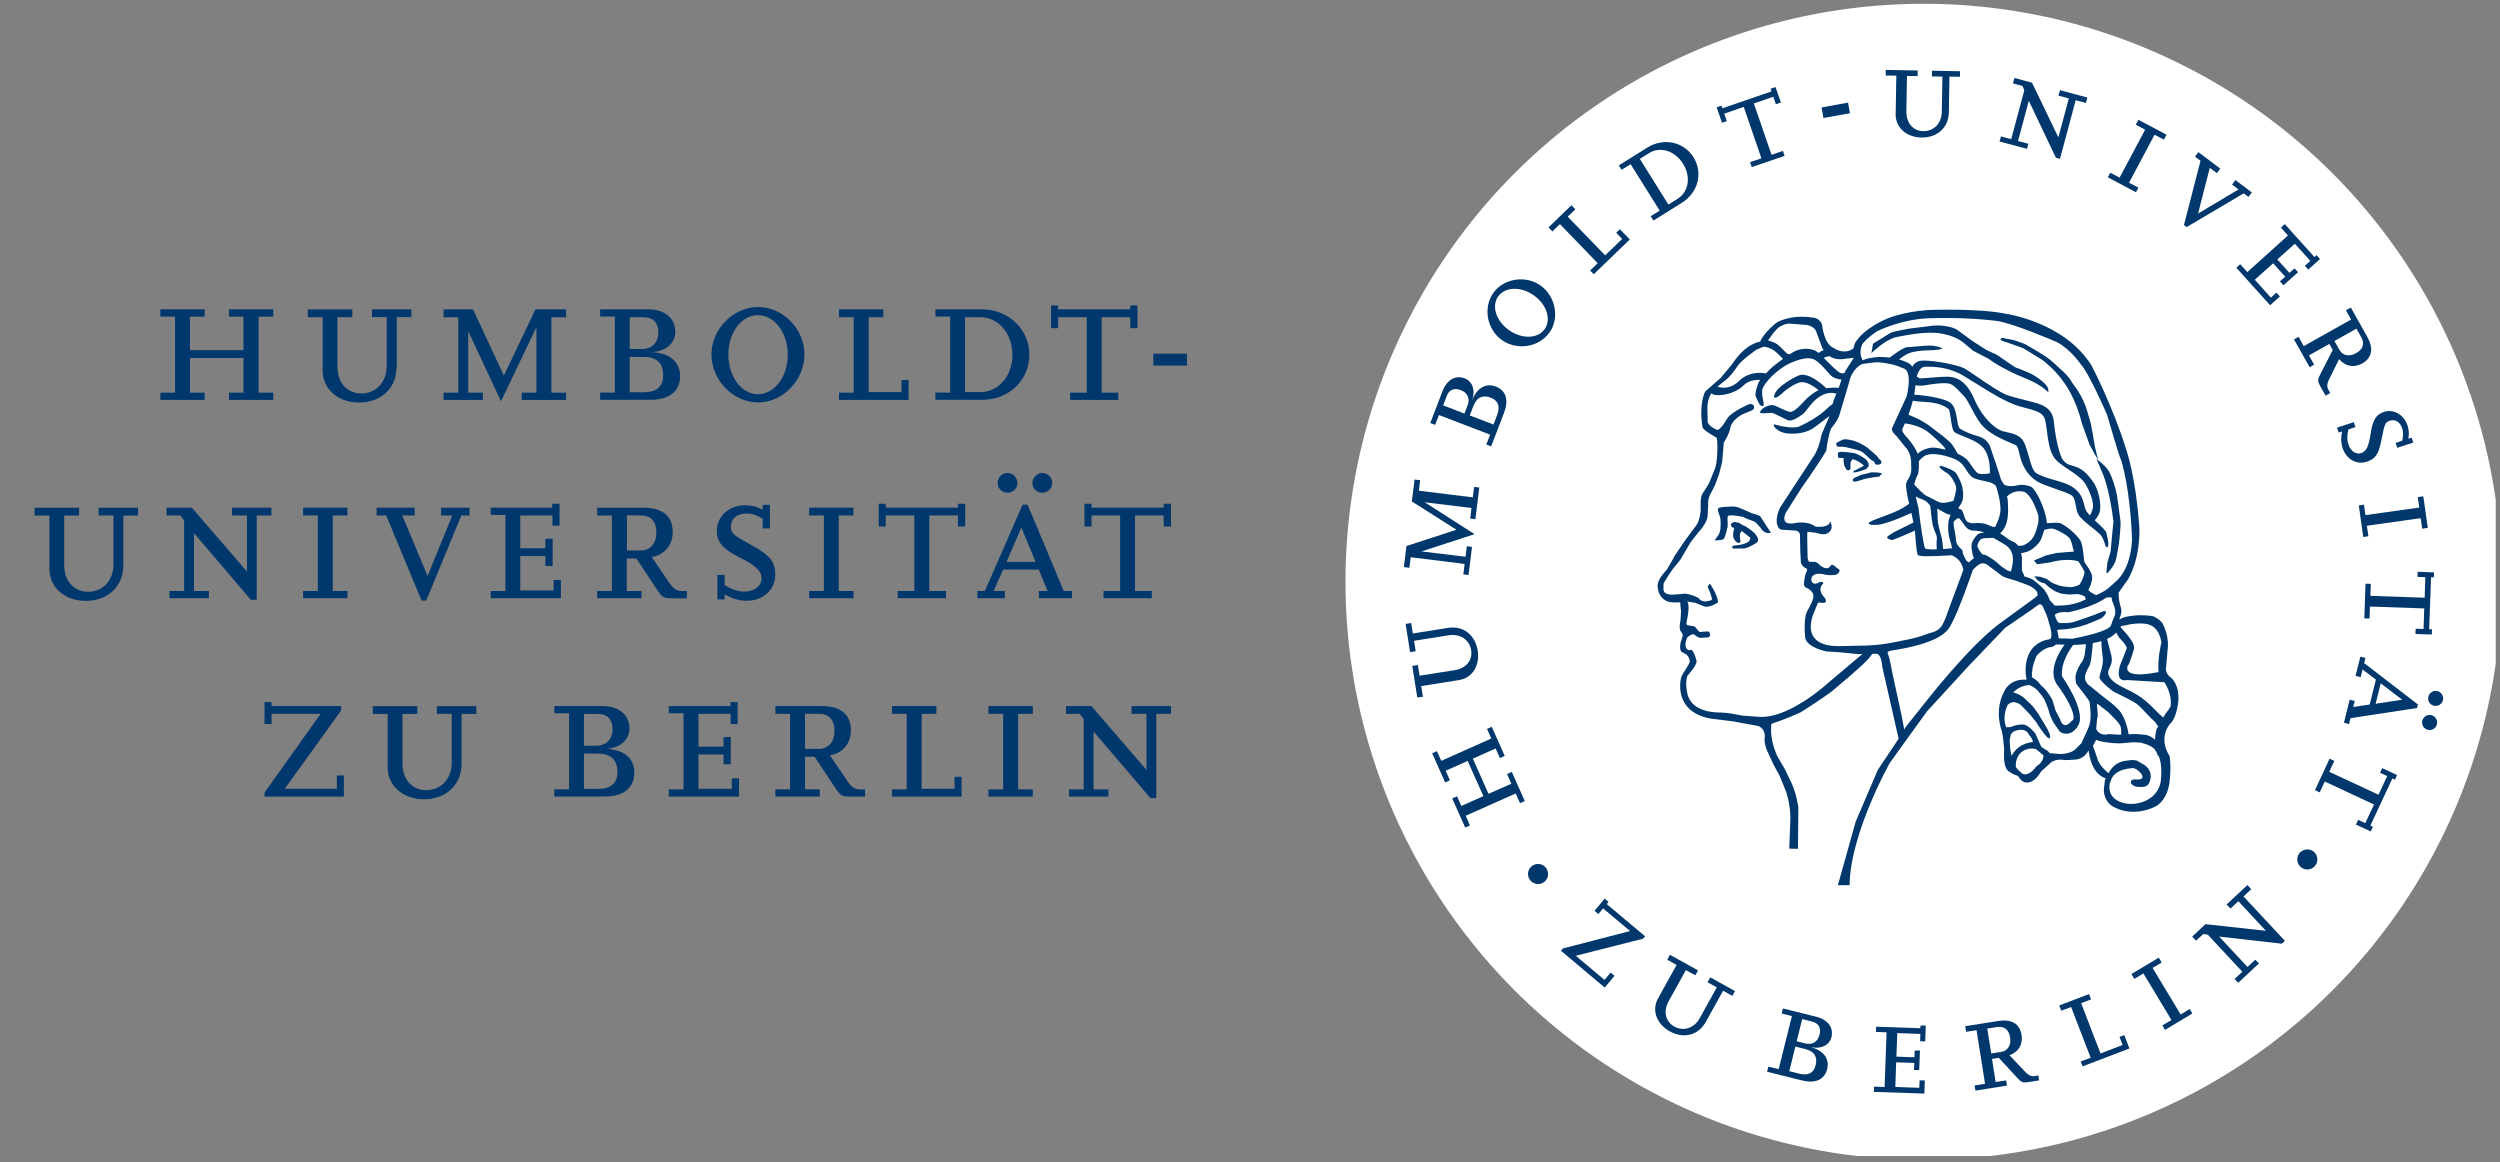 <?xml version="1.0" encoding="UTF-8" standalone="no"?><!DOCTYPE svg PUBLIC "-//W3C//DTD SVG 1.1//EN" "http://www.w3.org/Graphics/SVG/1.1/DTD/svg11.dtd"><svg width="100%" height="100%" viewBox="0 0 355 165" version="1.1" xmlns="http://www.w3.org/2000/svg" xmlns:xlink="http://www.w3.org/1999/xlink" xml:space="preserve" xmlns:serif="http://www.serif.com/" style="fill-rule:evenodd;clip-rule:evenodd;stroke-linejoin:round;stroke-miterlimit:2;"><rect x="0" y="0" width="355" height="165" fill="#808080" stroke="none"/><rect id="ArtBoard1" x="0" y="0" width="354.393" height="164.162" style="fill:none;"/><clipPath id="_clip1"><rect x="0" y="0" width="354.393" height="164.162"/></clipPath><g clip-path="url(#_clip1)"><g id="Logo_Siegel_Kombi"><circle cx="273.141" cy="82.618" r="82.081" style="fill:#fff;"/><g><path d="M29.058,55.761l-2.087,-0l0,-4.923l7.601,-0l0,4.923l-2.063,-0l0,1.025l6.298,0l0,-1.025l-2.087,-0l0,-10.799l2.087,-0l0,-1.037l-6.298,-0l0,1.037l2.063,-0l0,4.754l-7.601,-0l0,-4.754l2.087,-0l0,-1.037l-6.286,-0l0,1.037l2.087,-0l0,10.799l-2.087,-0l0,1.025l6.286,0l0,-1.025Z" style="fill:#00376c;fill-rule:nonzero;"/><path d="M56.338,52.093l0,-7.058l2.087,-0l0,-1.11l-5.598,-0l0,1.11l2.087,-0l0,6.961c0,2.257 -1.508,3.873 -3.595,3.873c-2.087,0 -3.403,-1.556 -3.403,-3.836l0,-6.986l2.112,-0l0,-1.11l-6.322,-0l0,1.11l2.111,-0l0,7.577c0,2.618 2.172,4.536 5.152,4.536c3.173,-0 5.345,-2.063 5.345,-5.067l0.024,-0Z" style="fill:#00376c;fill-rule:nonzero;"/><path d="M66.485,47.013l4.657,9.966l5.032,-10.521l0,9.303l-2.088,0l0,1.025l6.298,0l0,-1.025l-2.087,0l0,-10.714l2.087,0l0,-1.122l-4.343,0l-4.488,9.411l-4.392,-9.411l-4.175,0l0,1.122l2.087,0l0,10.714l-2.087,0l0,1.025l5.586,0l0,-1.025l-2.087,0l0,-8.748Z" style="fill:#00376c;fill-rule:nonzero;"/><path d="M96.576,53.42c-0,-2.087 -1.532,-3.342 -4.199,-3.426c2.027,0 3.511,-1.195 3.511,-2.872c-0,-1.955 -1.508,-3.197 -3.873,-3.197l-6.792,0l-0,1.025l2.087,0l-0,10.799l-2.087,0l-0,1.025l7.179,0c2.642,0 4.174,-1.23 4.174,-3.366l-0,0.012Zm-7.155,-8.373l1.979,0c1.364,0 2.087,0.784 2.087,2.171c-0,1.388 -0.892,2.341 -2.28,2.341l-1.786,0l-0,-4.512Zm-0,10.641l-0,-5.007l2.003,0c1.834,0 2.751,0.893 2.751,2.618c-0,1.593 -0.941,2.401 -2.787,2.401l-1.979,-0l0.012,-0.012Z" style="fill:#00376c;fill-rule:nonzero;"/><path d="M107.652,57.148c3.511,-0 6.576,-3.173 6.576,-6.817c-0,-3.643 -3.065,-6.732 -6.576,-6.732c-3.511,-0 -6.624,3.113 -6.624,6.732c-0,3.62 3.065,6.817 6.624,6.817Zm-0.024,-12.391c2.341,-0 4.235,2.474 4.235,5.598c-0,3.125 -1.87,5.623 -4.235,5.623c-2.365,0 -4.199,-2.51 -4.199,-5.647c-0,-3.137 1.87,-5.574 4.199,-5.574Z" style="fill:#00376c;fill-rule:nonzero;"/><path d="M129.02,53.975l-1.001,-0l0,1.701l-4.67,-0l0,-10.629l2.088,-0l0,-1.122l-6.299,-0l0,1.122l2.088,-0l0,10.714l-2.088,-0l0,1.025l9.882,-0l0,-2.811Z" style="fill:#00376c;fill-rule:nonzero;"/><path d="M146.165,50.355c0,-3.595 -2.956,-6.43 -6.733,-6.43l-6.599,0l0,1.025l2.087,0l0,10.799l-2.087,-0l0,1.025l6.599,0c3.837,0 6.733,-2.751 6.733,-6.431l0,0.012Zm-9.134,5.333l0,-10.641l2.196,-0c2.558,-0 4.537,2.34 4.537,5.345c0,3.004 -1.979,5.284 -4.561,5.284l-2.172,0l0,0.012Z" style="fill:#00376c;fill-rule:nonzero;"/><path d="M150.255,45.047l4.066,-0l0,10.714l-2.365,-0l0,1.025l6.841,0l0,-1.025l-2.364,-0l0,-10.714l4.066,-0l0,1.556l1.025,-0l0,-3.233l-1.025,-0l0,0.555l-10.244,-0l0,-0.555l-1.001,-0l0,3.233l1.001,-0l0,-1.556Z" style="fill:#00376c;fill-rule:nonzero;"/><rect x="163.768" y="50.223" width="4.778" height="1.689" style="fill:#00376c;"/><path d="M14.025,73.195l2.087,-0l-0,6.962c-0,2.256 -1.508,3.873 -3.595,3.873c-2.088,-0 -3.403,-1.556 -3.403,-3.837l-0,-6.986l2.112,-0l-0,-1.11l-6.323,-0l-0,1.11l2.112,-0l-0,7.577c-0,2.619 2.172,4.537 5.152,4.537c3.173,-0 5.345,-2.063 5.345,-5.067l-0,-7.047l2.087,-0l-0,-1.11l-5.598,-0l-0,1.11l0.024,-0l-0,-0.012Z" style="fill:#00376c;fill-rule:nonzero;"/><path d="M38.542,72.085l-5.599,-0l0,1.11l2.124,-0l0,7.963l-7.831,-9.073l-3.583,-0l0,1.11l1.942,-0l0.555,0.724l0,10.002l-2.087,-0l0,1.026l5.598,-0l0,-1.026l-2.111,-0l0,-8.216l8.072,9.471l0.832,-0l0,-11.981l2.088,-0l0,-1.11Z" style="fill:#00376c;fill-rule:nonzero;"/><path d="M43.042,73.195l2.087,-0l0,10.726l-2.087,-0l0,1.026l6.298,-0l0,-1.026l-2.087,-0l0,-10.726l2.087,-0l0,-1.11l-6.298,-0l0,1.11Z" style="fill:#00376c;fill-rule:nonzero;"/><path d="M58.884,72.085l-5.405,-0l0,1.11l1.363,-0l5.019,12.09l0.664,-0l4.983,-12.09l1.17,-0l0,-1.11l-4.042,-0l0,1.11l1.593,-0l-3.511,8.603l-3.596,-8.603l1.762,-0l0,-1.11Z" style="fill:#00376c;fill-rule:nonzero;"/><path d="M79.648,82.365l-1.037,0l0,1.472l-4.73,0l0,-4.874l3.559,0l0,1.399l1.038,0l0,-3.873l-1.038,0.024l0,1.34l-3.559,0l0,-4.658l4.573,0l0,1.448l1.001,0l0,-3.113l-1.037,0l0,0.555l-8.736,0l0,1.038l2.088,0l0,10.798l-2.088,0l0,1.026l9.966,0l0,-2.582Z" style="fill:#00376c;fill-rule:nonzero;"/><path d="M97.541,84.959l0,-1.038l-0.784,0c-0.615,0 -1.146,-0.337 -1.617,-1.025l-2.594,-3.789c1.834,-0.338 2.98,-1.701 2.98,-3.559c0,-2.256 -1.447,-3.451 -4.15,-3.451l-6.576,0l0,1.11l2.088,0l0,10.714l-2.088,0l0,1.026l6.286,0l0,-1.026l-2.087,0l0,-4.621l1.364,0l2.98,4.489c0.699,1.061 0.917,1.17 2.147,1.17l2.051,0Zm-8.518,-6.793l0,-4.983l1.955,-0c1.448,-0 2.232,0.869 2.232,2.425c0,1.557 -0.869,2.558 -2.196,2.558l-1.991,-0Z" style="fill:#00376c;fill-rule:nonzero;"/><path d="M107.025,77.599c-0.579,-0.338 -1.255,-0.724 -1.979,-1.146c-0.953,-0.555 -1.255,-0.941 -1.255,-1.665c0,-1.146 0.869,-1.87 2.172,-1.87c0.748,0 1.255,0.145 2.341,0.724l0,1.387l1.025,0l0,-3.342l-1.025,0l0,0.7c-0.809,-0.447 -1.617,-0.64 -2.534,-0.64c-2.232,0 -3.982,1.593 -3.982,3.596c0,1.641 0.833,2.618 3.282,3.837c2.305,1.17 3.065,1.894 3.065,2.956c0,1.061 -1.002,1.87 -2.401,1.87c-0.953,0 -1.726,-0.253 -2.836,-0.917l0,-1.448l-1.025,0l0,3.475l1.025,0l0,-0.724c1.086,0.615 2.088,0.917 3.15,0.917c2.304,0 4.041,-1.593 4.041,-3.68c0,-1.81 -0.675,-2.703 -3.064,-4.042l0,0.012Z" style="fill:#00376c;fill-rule:nonzero;"/><path d="M121.19,83.921l-2.088,0l0,-10.726l2.088,0l0,-1.11l-6.286,0l0,1.11l2.087,0l0,10.726l-2.087,0l0,1.026l6.286,0l0,-1.026Z" style="fill:#00376c;fill-rule:nonzero;"/><path d="M136.03,72.085l-10.256,-0l0,-0.555l-1.001,-0l0,3.234l1.001,-0l0,-1.569l4.066,-0l0,10.726l-2.364,-0l0,1.026l6.853,-0l0,-1.026l-2.365,-0l0,-10.726l4.066,-0l0,1.569l1.026,-0l0,-3.234l-1.026,-0l0,0.555Z" style="fill:#00376c;fill-rule:nonzero;"/><path d="M143.088,67.163c-0.784,0 -1.423,0.639 -1.423,1.423c0,0.785 0.639,1.388 1.423,1.388c0.785,0 1.388,-0.64 1.388,-1.388c0,-0.748 -0.64,-1.423 -1.388,-1.423Z" style="fill:#00376c;fill-rule:nonzero;"/><path d="M147.528,84.947l4.694,0l0,-1.026l-1.171,0l-5.127,-12.246l-0.724,0l-5.345,12.246l-1.062,0l0,1.026l3.897,0l0,-1.026l-1.592,0l1.339,-3.04l5.067,0l1.255,3.04l-1.231,0l0,1.026Zm-4.609,-5.152l2.112,-4.898l2.027,4.898l-4.151,0l0.012,0Z" style="fill:#00376c;fill-rule:nonzero;"/><path d="M148.023,69.974c0.748,0 1.4,-0.64 1.4,-1.388c0,-0.748 -0.64,-1.423 -1.4,-1.423c-0.76,0 -1.424,0.639 -1.424,1.423c0,0.785 0.64,1.388 1.424,1.388Z" style="fill:#00376c;fill-rule:nonzero;"/><path d="M166.278,74.764l0,-3.234l-1.038,0l0,0.555l-10.243,0l0,-0.555l-1.002,0l0,3.234l1.002,0l0,-1.569l4.066,0l0,10.726l-2.365,0l0,1.026l6.853,0l0,-1.026l-2.377,0l0,-10.726l4.066,0l0,1.569l1.038,0Z" style="fill:#00376c;fill-rule:nonzero;"/><path d="M47.832,112.01l-7.396,-0l8.011,-11.137l0,-0.615l-9.881,-0l0,-0.555l-1.002,-0l0,3.113l1.002,-0l0,-1.448l6.961,-0l-7.963,11.173l0,0.579l11.269,0l0,-3.005l-1.001,0l0,1.895Z" style="fill:#00376c;fill-rule:nonzero;"/><path d="M62.057,101.368l2.087,-0l0,6.962c0,2.256 -1.508,3.873 -3.595,3.873c-2.087,-0 -3.403,-1.557 -3.403,-3.837l0,-6.986l2.112,-0l0,-1.11l-6.322,-0l0,1.11l2.111,-0l0,7.577c0,2.618 2.172,4.537 5.152,4.537c3.173,-0 5.345,-2.063 5.345,-5.068l0,-7.046l2.087,-0l0,-1.11l-5.598,-0l0,1.11l0.024,-0l0,-0.012Z" style="fill:#00376c;fill-rule:nonzero;"/><path d="M85.874,106.327c2.027,0 3.511,-1.195 3.511,-2.872c0,-1.954 -1.508,-3.197 -3.873,-3.197l-6.793,0l0,1.026l2.088,0l0,10.798l-2.088,0l0,1.026l7.179,0c2.643,0 4.175,-1.231 4.175,-3.367c0,-2.135 -1.532,-3.342 -4.199,-3.426l0,0.012Zm-2.956,-4.947l1.979,0c1.363,0 2.087,0.784 2.087,2.172c0,1.387 -0.893,2.341 -2.28,2.341l-1.786,0l0,-4.513Zm1.979,10.642l-1.979,0l0,-5.007l2.003,0c1.834,0 2.751,0.892 2.751,2.618c0,1.592 -0.941,2.401 -2.787,2.401l0.012,-0.012Z" style="fill:#00376c;fill-rule:nonzero;"/><path d="M103.912,112.01l-4.73,-0l0,-4.875l3.56,-0l0,1.388l1.025,-0l0,-3.873l-1.025,0.036l0,1.339l-3.56,-0l0,-4.657l4.561,-0l0,1.448l1.001,-0l0,-3.113l-1.025,-0l0,0.555l-8.748,-0l0,1.026l2.088,-0l0,10.81l-2.088,-0l0,1.026l9.967,0l0,-2.594l-1.026,0l0,1.484Z" style="fill:#00376c;fill-rule:nonzero;"/><path d="M120.442,111.056l-2.595,-3.788c1.834,-0.338 2.981,-1.701 2.981,-3.559c-0,-2.257 -1.448,-3.451 -4.151,-3.451l-6.576,0l0,1.11l2.088,0l0,10.714l-2.088,0l0,1.026l6.299,0l0,-1.026l-2.088,0l0,-4.621l1.364,0l2.98,4.488c0.7,1.062 0.917,1.171 2.148,1.171l2.026,0l0,-1.026l-0.784,0c-0.615,0 -1.146,-0.338 -1.617,-1.025l0.013,-0.013Zm-6.13,-4.717l-0,-4.983l1.955,0c1.448,0 2.232,0.869 2.232,2.425c-0,1.556 -0.857,2.558 -2.196,2.558l-1.991,-0Z" style="fill:#00376c;fill-rule:nonzero;"/><path d="M135.547,112.01l-4.669,-0l0,-10.642l2.087,-0l0,-1.11l-6.298,-0l0,1.11l2.088,-0l0,10.726l-2.088,-0l0,1.026l9.882,0l0,-2.812l-1.002,-0l0,1.702Z" style="fill:#00376c;fill-rule:nonzero;"/><path d="M140.362,101.368l2.087,-0l0,10.726l-2.087,-0l0,1.026l6.298,0l0,-1.026l-2.088,-0l0,-10.726l2.088,-0l0,-1.11l-6.298,-0l0,1.11Z" style="fill:#00376c;fill-rule:nonzero;"/><path d="M160.68,101.368l2.123,-0l0,7.963l-7.83,-9.073l-3.596,-0l0,1.11l1.955,-0l0.555,0.724l0,10.002l-2.087,-0l0,1.026l5.598,0l0,-1.026l-2.112,-0l0,-8.216l8.072,9.459l0.833,-0l0,-11.969l2.087,-0l0,-1.11l-5.598,-0l0,1.11Z" style="fill:#00376c;fill-rule:nonzero;"/></g><g><g><g><path d="M219.281,125.233c0.616,-0.47 0.724,-1.387 0.254,-2.003c-0.495,-0.627 -1.388,-0.723 -2.003,-0.253c-0.628,0.483 -0.736,1.376 -0.254,2.003c0.471,0.615 1.376,0.748 2.003,0.253Z" style="fill:#00376c;fill-rule:nonzero;"/><path d="M229.259,138.566l-0.555,-0.459l-0.868,1.038l-4.078,-3.427l9.567,-2.425l0.278,-0.338l-5.442,-4.573l0.254,-0.313l-0.555,-0.459l-1.436,1.714l0.543,0.47l0.676,-0.796l3.836,3.209l-9.555,2.474l-0.266,0.325l6.214,5.225l1.387,-1.665Z" style="fill:#00376c;fill-rule:nonzero;"/><path d="M246.38,140.737l-3.523,-1.954l-0.386,0.7l1.315,0.723l-2.425,4.38c-0.784,1.424 -2.292,1.907 -3.608,1.183c-1.279,-0.712 -1.592,-2.172 -0.796,-3.608l2.437,-4.404l1.34,0.736l0.386,-0.7l-3.982,-2.208l-0.386,0.7l1.327,0.736l-2.642,4.766c-0.917,1.653 -0.217,3.608 1.653,4.657c2.003,1.11 4.078,0.567 5.128,-1.327l2.461,-4.428l1.315,0.724l0.386,-0.7l0,0.024Z" style="fill:#00376c;fill-rule:nonzero;"/><path d="M255.96,153.43c1.846,0.459 3.125,-0.133 3.499,-1.629c0.362,-1.46 -0.495,-2.606 -2.341,-3.125c1.424,0.35 2.655,-0.229 2.944,-1.387c0.338,-1.364 -0.494,-2.498 -2.147,-2.908l-4.742,-1.182l-0.181,0.724l1.46,0.362l-1.882,7.54l-1.46,-0.361l-0.181,0.723l5.019,1.255l0.012,-0.012Zm-1.013,-4.814l1.399,0.35c1.279,0.326 1.774,1.098 1.472,2.304c-0.277,1.11 -1.074,1.509 -2.365,1.183l-1.375,-0.35l0.869,-3.499l0,0.012Zm0.977,-3.909l1.375,0.35c0.954,0.241 1.328,0.905 1.074,1.882c-0.253,0.989 -1.025,1.472 -2.003,1.231l-1.242,-0.314l0.784,-3.149l0.012,-0Z" style="fill:#00376c;fill-rule:nonzero;"/><path d="M273.322,153.43l-0.736,-0.024l-0.048,1.062l-3.403,-0.121l0.121,-3.499l2.57,0.085l-0.036,1.001l0.736,0.024l0.108,-2.787l-0.748,0l-0.036,0.965l-2.558,-0.096l0.121,-3.342l3.282,0.12l-0.036,1.038l0.724,0.024l0.072,-2.244l-0.748,-0.024l-0.012,0.398l-6.286,-0.217l-0.024,0.736l1.508,0.06l-0.278,7.77l-1.496,-0.06l-0.036,0.748l7.179,0.241l0.06,-1.858Z" style="fill:#00376c;fill-rule:nonzero;"/><path d="M289.442,152.718l-0.555,0.085c-0.435,0.072 -0.845,-0.109 -1.267,-0.555l-2.269,-2.401c1.267,-0.447 1.931,-1.545 1.714,-2.872c-0.254,-1.605 -1.412,-2.292 -3.33,-1.991l-4.67,0.736l0.121,0.797l1.484,-0.23l1.207,7.614l-1.484,0.229l0.12,0.736l4.476,-0.712l-0.12,-0.736l-1.484,0.229l-0.519,-3.281l0.965,-0.157l2.618,2.847c0.616,0.676 0.785,0.724 1.653,0.591l1.448,-0.229l-0.121,-0.736l0,0.036l0.013,0Zm-7.252,-6.66l1.388,-0.217c1.025,-0.157 1.677,0.362 1.858,1.472c0.169,1.086 -0.326,1.918 -1.279,2.063l-1.4,0.217l-0.567,-3.547l0,0.012Z" style="fill:#00376c;fill-rule:nonzero;"/><path d="M301.652,146.987l-0.676,0.254l0.434,1.146l-3.137,1.206l-2.75,-7.142l1.411,-0.543l-0.289,-0.748l-4.235,1.616l0.289,0.748l1.4,-0.53l2.775,7.203l-1.412,0.531l0.266,0.699l6.648,-2.545l-0.724,-1.895Z" style="fill:#00376c;fill-rule:nonzero;"/><path d="M310.93,143.283l-1.279,0.772l-3.981,-6.611l1.291,-0.773l-0.411,-0.687l-3.885,2.328l0.41,0.688l1.291,-0.772l3.982,6.612l-1.291,0.772l0.374,0.639l3.885,-2.34l-0.386,-0.628Z" style="fill:#00376c;fill-rule:nonzero;"/><path d="M318.579,127.297l1.098,-1.026l-0.543,-0.591l-2.956,2.751l0.555,0.579l1.11,-1.038l3.91,4.199l-8.579,-0.941l-1.882,1.761l0.543,0.592l1.025,-0.954l0.652,0.097l4.899,5.26l-1.098,1.026l0.506,0.543l2.944,-2.739l-0.506,-0.543l-1.11,1.038l-4.03,-4.32l8.892,1.014l0.446,-0.41l-5.876,-6.298Z" style="fill:#00376c;fill-rule:nonzero;"/><path d="M328.461,120.866c-0.639,-0.447 -1.544,-0.29 -1.991,0.35c-0.458,0.651 -0.289,1.544 0.35,1.99c0.652,0.459 1.532,0.302 1.991,-0.35c0.446,-0.627 0.302,-1.532 -0.35,-1.99Z" style="fill:#00376c;fill-rule:nonzero;"/><path d="M211.149,103.504l0.616,1.363l-7.107,3.173l-0.615,-1.375l-0.676,0.301l1.846,4.139l0.676,-0.302l-0.604,-1.363l3.125,-1.388l2.232,4.995l-3.137,1.4l-0.603,-1.376l-0.688,0.302l1.846,4.138l0.676,-0.301l-0.603,-1.376l7.094,-3.161l0.616,1.376l0.675,-0.302l-1.846,-4.138l-0.675,0.301l0.615,1.376l-3.246,1.436l-2.22,-4.996l3.234,-1.447l0.603,1.363l0.688,-0.302l-1.846,-4.138l-0.676,0.302Z" style="fill:#00376c;fill-rule:nonzero;"/><path d="M199.603,88.615l0.627,3.981l0.796,-0.12l-0.229,-1.484l4.947,-0.785c1.605,-0.253 2.92,0.64 3.161,2.112c0.229,1.448 -0.724,2.594 -2.353,2.847l-4.971,0.785l-0.241,-1.509l-0.796,0.121l0.712,4.488l0.796,-0.12l-0.241,-1.508l5.381,-0.857c1.858,-0.29 2.98,-2.051 2.642,-4.175c-0.362,-2.256 -2.063,-3.571 -4.211,-3.233l-5.007,0.796l-0.229,-1.484l-0.796,0.121l0,0.024l0.012,0Z" style="fill:#00376c;fill-rule:nonzero;"/><path d="M209.327,69.141l-0.193,1.484l-7.649,-0.941l0.181,-1.496l-0.797,-0.096l-0.386,3.112l6.335,4.018l-7.107,2.317l-0.362,2.992l0.784,0.097l0.194,-1.497l7.649,0.942l-0.181,1.496l0.736,0.084l0.495,-3.994l-0.736,-0.096l-0.181,1.496l-6.25,-0.76l7.529,-2.449l-7.071,-4.525l6.636,0.809l-0.181,1.496l0.736,0.096l0.555,-4.5l-0.736,-0.085Z" style="fill:#00376c;fill-rule:nonzero;"/><path d="M213.586,58.572c0.688,-1.774 0.254,-3.125 -1.182,-3.68c-1.4,-0.543 -2.642,0.169 -3.378,1.943c0.518,-1.364 0.096,-2.667 -1.026,-3.101c-1.303,-0.507 -2.534,0.181 -3.149,1.773l-1.749,4.561l0.687,0.266l0.543,-1.4l7.264,2.787l-0.543,1.4l0.687,0.265l1.858,-4.826l-0.012,0l0,0.012Zm-4.886,0.434l0.519,-1.351c0.47,-1.231 1.315,-1.629 2.473,-1.182c1.062,0.41 1.364,1.254 0.893,2.485l-0.507,1.327l-3.366,-1.291l-0.012,0l-0,0.012Zm-3.777,-1.435l0.507,-1.328c0.35,-0.917 1.062,-1.206 2.003,-0.844c0.953,0.362 1.339,1.206 0.977,2.135l-0.458,1.195l-3.029,-1.17l0,0.012Z" style="fill:#00376c;fill-rule:nonzero;"/><path d="M220.041,47.206c1.448,-2.063 0.845,-5.188 -1.315,-6.684c-2.111,-1.484 -5.236,-0.977 -6.684,1.086c-1.472,2.099 -0.893,5.188 1.231,6.684c2.171,1.521 5.284,1.014 6.756,-1.086l0.012,0Zm-7.311,-5.103c0.965,-1.376 3.209,-1.472 5.043,-0.181c1.858,1.303 2.546,3.426 1.569,4.814c-0.966,1.375 -3.21,1.448 -5.068,0.145c-1.822,-1.279 -2.509,-3.403 -1.544,-4.778Z" style="fill:#00376c;fill-rule:nonzero;"/><path d="M230.019,32.547l-0.518,0.507l0.844,0.88l-2.413,2.329l-5.321,-5.502l1.086,-1.037l-0.555,-0.579l-3.257,3.149l0.555,0.567l1.073,-1.038l5.357,5.55l-1.073,1.038l0.518,0.531l5.116,-4.935l-1.412,-1.46Z" style="fill:#00376c;fill-rule:nonzero;"/><path d="M234.773,31.328l4.03,-2.521c2.341,-1.46 3.065,-4.247 1.665,-6.491c-1.375,-2.196 -4.259,-2.8 -6.563,-1.352l-4.03,2.522l0.398,0.627l1.279,-0.796l4.126,6.588l-1.279,0.796l0.398,0.627l-0.024,0Zm2.136,-2.28l-4.054,-6.491l1.339,-0.833c1.569,-0.977 3.668,-0.301 4.802,1.533c1.146,1.834 0.809,3.981 -0.772,4.971l-1.327,0.832l0.012,0l0,-0.012Z" style="fill:#00376c;fill-rule:nonzero;"/><path d="M253.173,21.435l-1.617,0.543l-2.509,-7.288l2.763,-0.953l0.362,1.062l0.711,-0.242l-0.76,-2.195l-0.7,0.241l0.133,0.374l-6.974,2.401l-0.132,-0.374l-0.688,0.229l0.76,2.196l0.688,-0.229l-0.374,-1.062l2.775,-0.953l2.509,7.299l-1.616,0.543l0.241,0.7l4.669,-1.592l-0.241,-0.7Z" style="fill:#00376c;fill-rule:nonzero;"/><path d="M262.427,14.57l-3.764,0.687l0.265,1.496l3.765,-0.675l-0.266,-1.508Z" style="fill:#00376c;fill-rule:nonzero;"/><path d="M278.366,10.117l-4.03,-0.072l0,0.808l1.484,0.025l-0.085,5.007c-0.024,1.628 -1.134,2.763 -2.63,2.738c-1.46,-0.024 -2.425,-1.17 -2.401,-2.811l0.084,-5.031l1.521,0.024l0,-0.796l-4.537,-0.085l0,0.797l1.508,0.024l-0.096,5.453c-0.036,1.883 1.508,3.294 3.644,3.33c2.28,0.037 3.872,-1.411 3.909,-3.583l0.084,-5.067l1.496,0.024l0,-0.797l0.049,0l0,0.012Z" style="fill:#00376c;fill-rule:nonzero;"/><path d="M294.75,14.232l1.448,0.386l0.205,-0.772l-3.885,-1.038l-0.217,0.772l1.472,0.386l-1.484,5.538l-3.74,-7.758l-2.498,-0.675l-0.205,0.772l1.351,0.362l0.254,0.615l-1.858,6.938l-1.46,-0.386l-0.193,0.723l3.897,1.038l0.193,-0.712l-1.472,-0.398l1.532,-5.707l3.849,8.084l0.579,0.157l2.232,-8.325Z" style="fill:#00376c;fill-rule:nonzero;"/><path d="M303.655,26.647l-1.328,-0.7l3.62,-6.817l1.327,0.7l0.374,-0.7l-3.993,-2.123l-0.374,0.7l1.327,0.711l-3.62,6.805l-1.327,-0.7l-0.35,0.652l3.994,2.124l0.35,-0.652Z" style="fill:#00376c;fill-rule:nonzero;"/><path d="M318.604,27.455l0.675,0.507l0.483,-0.639l-2.329,-1.75l-0.482,0.64l0.917,0.687l-5.743,3.427l1.665,-6.503l1.001,0.76l0.483,-0.64l-3.101,-2.34l-0.483,0.639l0.784,0.591l-2.352,9.122l0.386,0.289l8.096,-4.79Z" style="fill:#00376c;fill-rule:nonzero;"/><path d="M323.743,42.103l-0.494,-0.555l-0.784,0.712l-2.281,-2.534l2.606,-2.341l1.714,1.907l-0.748,0.663l0.494,0.555l2.075,-1.858l-0.506,-0.543l-0.724,0.64l-1.713,-1.907l2.485,-2.232l2.196,2.437l-0.772,0.7l0.482,0.531l1.665,-1.496l-0.494,-0.555l-0.29,0.277l-4.211,-4.681l-0.555,0.495l1.002,1.122l-5.768,5.2l-1.013,-1.122l-0.555,0.495l4.802,5.332l1.387,-1.242Z" style="fill:#00376c;fill-rule:nonzero;"/><path d="M332.575,61.263c-0.181,0.88 -0.169,1.628 0.073,2.364c0.519,1.581 1.991,2.413 3.414,1.943c1.243,-0.398 1.701,-1.062 2.075,-2.992c0.097,-0.471 0.218,-1.014 0.338,-1.605c0.169,-0.772 0.374,-1.074 0.869,-1.231c0.784,-0.253 1.472,0.181 1.762,1.074c0.168,0.519 0.181,0.893 0.024,1.762l-0.953,0.313l0.229,0.7l2.28,-0.748l-0.229,-0.7l-0.471,0.157c0.121,-0.651 0.085,-1.243 -0.12,-1.882c-0.495,-1.52 -1.967,-2.377 -3.342,-1.93c-1.122,0.362 -1.605,1.158 -1.895,3.1c-0.289,1.846 -0.615,2.522 -1.339,2.751c-0.748,0.242 -1.496,-0.265 -1.81,-1.218c-0.217,-0.652 -0.217,-1.231 0,-2.148l0.99,-0.326l-0.23,-0.7l-2.377,0.773l0.23,0.699l0.494,-0.156l-0.012,-0Z" style="fill:#00376c;fill-rule:nonzero;"/><path d="M336.316,76.151l-0.218,-1.496l7.638,-1.074l0.217,1.496l0.796,-0.12l-0.639,-4.476l-0.784,0.108l0.205,1.484l-7.638,1.074l-0.217,-1.484l-0.724,0.109l0.628,4.476l0.736,-0.097Z" style="fill:#00376c;fill-rule:nonzero;"/><path d="M336.472,87.831l0.061,-1.702l7.71,0.266l-0.097,2.92l-1.122,-0.037l-0.024,0.749l2.316,0.072l0.037,-0.736l-0.411,-0.012l0.266,-7.372l0.398,0.012l0.024,-0.712l-2.316,-0.084l-0.037,0.724l1.122,0.036l-0.096,2.92l-7.71,-0.266l0.06,-1.701l-0.748,-0.024l-0.169,4.922l0.736,0.025Z" style="fill:#00376c;fill-rule:nonzero;"/><path d="M333.565,102.816l0.205,-0.833l9.447,-1.448l0.121,-0.506l-7.626,-5.864l0.181,-0.736l-0.724,-0.181l-0.675,2.727l0.724,0.181l0.265,-1.086l1.894,1.436l-0.88,3.535l-2.341,0.35l0.217,-0.857l-0.724,-0.181l-0.808,3.27l0.712,0.193l0.012,0Zm11.172,0.82c0.579,0.145 1.171,-0.217 1.303,-0.772c0.145,-0.579 -0.205,-1.17 -0.784,-1.315c-0.555,-0.133 -1.146,0.217 -1.291,0.796c-0.145,0.555 0.217,1.146 0.772,1.279l0,0.012Zm0.857,-3.426c0.579,0.144 1.17,-0.217 1.303,-0.772c0.145,-0.568 -0.217,-1.171 -0.784,-1.304c-0.555,-0.144 -1.146,0.218 -1.291,0.797c-0.133,0.555 0.217,1.146 0.772,1.279Zm-7.529,-3.173l3.053,2.328l-3.777,0.567l0.724,-2.895Z" style="fill:#00376c;fill-rule:nonzero;"/><path d="M329.402,112.516l0.712,-1.544l6.998,3.27l-1.243,2.642l-1.013,-0.47l-0.314,0.675l2.099,0.977l0.314,-0.663l-0.362,-0.169l3.125,-6.696l0.362,0.181l0.302,-0.664l-2.112,-0.977l-0.301,0.651l1.013,0.471l-1.231,2.654l-6.998,-3.257l0.724,-1.545l-0.675,-0.313l-2.076,4.464l0.676,0.313Z" style="fill:#00376c;fill-rule:nonzero;"/></g><path d="M330.898,55.809l-0.277,-0.483c-0.217,-0.386 -0.193,-0.832 0.072,-1.375l1.46,-2.956c0.857,1.038 2.112,1.267 3.282,0.615c1.411,-0.796 1.653,-2.123 0.7,-3.812l-2.317,-4.127l-0.7,0.386l0.736,1.315l-6.72,3.777l-0.736,-1.315l-0.652,0.362l2.22,3.945l0.64,-0.362l-0.736,-1.315l2.896,-1.629l0.482,0.857l-1.761,3.451c-0.423,0.808 -0.411,0.989 0.024,1.761l0.724,1.279l0.651,-0.362l0.012,-0l0,-0.012Zm3.716,-9.133l0.688,1.218c0.507,0.905 0.241,1.701 -0.736,2.256c-0.965,0.543 -1.906,0.362 -2.377,-0.482l-0.7,-1.243l3.125,-1.762l0,0.013Z" style="fill:#00376c;fill-rule:nonzero;"/></g><g><path d="M288.38,53.058c-0.073,-0.036 -1.858,-0.796 -2.112,-0.857c-0.12,-0.024 -1.025,-0.651 -1.677,-1.11c-0.772,-0.542 -1.122,-0.772 -1.206,-0.796c-0.145,-0.036 -0.941,-0.422 -1.34,-0.615l-1.99,-1.279l-1.991,-1.46c0,0 -0.386,-0.302 -0.821,-0.41c-0.012,0 -1.206,-0.435 -2.726,-0.29c-0.917,0.121 -3.318,0.422 -3.415,0.422c-0.108,0 -2.437,0.471 -2.594,0.568c-0.024,0.012 -1.906,1.194 -2.51,1.556l-0.024,0l-0.241,1.375l0.157,-0.156c0,0 1.641,-1.617 3.173,-2.088c0.036,0 3.318,-0.784 5.598,-0.663c0.025,0 2.341,0.048 4.03,1.303l1.508,1.255l2.196,1.146c0,0 1.653,1.327 5.285,2.799c0.024,0 1.967,0.748 3.065,1.834l0.096,0.096l0.024,-0.132c0.193,-1.062 -2.365,-2.438 -2.473,-2.498l-0.012,0Z" style="fill:#00376c;fill-rule:nonzero;"/><path d="M297.501,63.567l-0.362,-2.135l-0.241,-1.279l-0.422,-1.46c-0.507,-1.846 -1.267,-3.089 -2.244,-4.368c-0.013,-0.036 -0.362,-0.82 -1.738,-2.003c-0.108,-0.096 -0.241,-0.217 -0.386,-0.35c-0.483,-0.458 -1.219,-1.146 -2.184,-1.701c-0.229,-0.145 -2.316,-1.4 -2.449,-1.448c-0.048,-0.012 -0.181,-0.06 -0.35,-0.12c-0.422,-0.157 -1.062,-0.387 -1.243,-0.423c-0.47,-0.12 -1.001,-0.193 -1.327,-0.229l0.241,-0.072l-0.651,0.036l-0,0.024c-0,0 -0.073,0.06 -0.073,0.121c-0,0.108 0.133,0.265 1.05,0.506c0.217,0.061 2.172,0.785 2.172,0.785c0.024,0.012 2.353,1.423 2.739,1.677c0.024,0.012 1.882,1.411 3.101,3.257c0.012,0.024 1.592,2.039 2.473,5.659l1.122,3.137l1.207,2.16l-0.423,-1.762l-0.012,-0.012Z" style="fill:#00376c;fill-rule:nonzero;"/><path d="M300.952,72.797c-0.109,-0.857 -0.253,-1.918 -0.362,-2.546c-0.145,-0.917 -0.688,-2.594 -1.158,-3.378c-0.447,-0.76 -1.484,-1.496 -1.521,-1.532l-0.205,-0.145l0.809,1.894c0,0 1.001,2.051 1.592,6.926l-0.398,4.295l-0.458,1.569c-0.157,1.484 -0.157,1.496 -0.073,1.508l0.061,0c0,0 1.013,-0.953 1.254,-2.027c0.013,-0.073 0.35,-1.762 0.399,-2.16c0,-0.024 0.313,-2.546 0.205,-3.33c-0.036,-0.241 -0.085,-0.627 -0.145,-1.062l0,-0.012Z" style="fill:#00376c;fill-rule:nonzero;"/><path d="M308.179,96.156c-0.82,-0.664 -0.603,-1.388 -0.591,-1.436l0.265,-3.089c0.024,-1.532 -0.639,-2.823 -0.639,-2.823c-0.217,-0.736 -1.364,-1.267 -1.424,-1.291c-0.675,-0.145 -1.605,-0.157 -1.954,-0.157l-0.145,0c-1.81,0.109 -2.305,0.374 -2.546,0.507c-0.109,0.06 -0.133,0.06 -0.193,0.048c-0,-0.024 0.036,-0.145 0.072,-0.241c0.109,-0.266 0.278,-0.712 0.181,-1.279c-0.386,-1.026 -0.362,-2.087 -0.362,-2.244l1.352,-1.907c1.882,-3.342 1.592,-7.444 1.58,-7.48c-0.482,-7.034 -1.834,-10.871 -1.846,-10.907c-1.93,-6.25 -4.898,-11.897 -4.935,-11.957c-3.812,-6.141 -12.077,-7.336 -12.149,-7.348c-4.03,-0.82 -11.028,-0.531 -11.101,-0.531c-3.595,0.278 -5.682,1.183 -5.694,1.195c-0.037,0.012 -3.234,1.266 -4.573,3.39c-0.024,0.048 -0.217,0.519 -0.314,0.881c-0.253,0.205 -1.327,0.893 -2.847,-0.109c-1.352,-0.603 -1.581,-3.245 -1.581,-3.294c-0,0 -0.338,-0.965 -1.339,-0.989c-3.294,-0.495 -5.14,0.724 -5.164,0.748c-0.073,0.06 -1.738,1.351 -2.293,2.679c-0.313,0.036 -2.099,0.337 -3.993,3.209l-1.629,1.955l-2.184,1.906l-0,0.024c-0.048,0.072 -0.917,1.749 -0.374,5.043c0.072,0.29 0.7,0.76 1.931,1.448c0.024,0.012 0.036,0.024 0.06,0.036c0.205,0.326 0.181,3.765 -0.302,4.585c-0.036,0.061 -0.639,1.569 -0.748,1.858l-0.772,1.267c-0.072,0.06 -0.458,0.483 -0.434,1.677l-0,0.99c-0,0 -0.121,1.423 -0.628,2.087l-1.568,2.111l-1.412,2.076c-0,0 -0.929,1.713 -1.194,2.075c-0.061,0.072 -0.133,0.169 -0.242,0.289c-0.386,0.447 -0.977,1.135 -1.073,1.931c-0,0.048 -0.037,1.122 0.687,1.846c0.41,0.41 0.978,0.615 1.677,0.615l0.097,0l0.736,-0.024c-0,0 -0,0.036 0.024,0.048c-0,0.121 0.024,0.411 0.036,0.604l0.073,0.627l-0.073,1.279c-0,0 -0.277,1.062 0.024,1.556c-0,0 0.314,0.314 0.29,0.604l-0.169,0.615l-0.133,0.41c-0.024,0.121 -0.229,1.146 0.229,1.352l0.58,0.301c-0,0 0.724,0.652 0.398,1.291l-0.555,0.977c-0,0 -0.543,0.628 -0.652,1.4c-0,0.024 -0.374,1.822 0.652,3.366c0.712,1.074 1.918,1.774 3.571,2.076l3.21,0.398l3.559,0.651c-0,0 0.989,0.266 0.965,1.533l-0.036,0.53c-0,0 0.06,0.942 0.495,1.738l0.784,1.701l0.844,1.544l0.845,2.052c-0,0 0.724,1.846 0.7,4.054l-0.157,4.198l-0,0.073l1.158,0.024l0.073,0l0.06,-5.84c-0,0 -0.278,-2.28 -1.207,-3.981l-0.712,-1.484l-1.061,-1.834c-0,0 -0.76,-1.448 -0.905,-3.451l0.036,-1.146c0.326,-0.109 2.268,-0.76 4.138,-1.629c0.218,-0.097 3.246,-2.087 4.428,-2.968c2.401,-2.027 3.053,-2.57 3.198,-2.739c0.241,-0.193 1.966,-1.653 2.57,-2.606l0.519,0c-0,0 0.036,-0.024 0.048,-0.024c0.12,0 0.217,0.036 0.313,0.12c0.471,0.411 0.543,1.677 0.543,1.702l2.329,10.255l-2.944,4.392l-3.149,7.36l-2.51,8.952l-0.024,0.085l1.665,0l-0,-0.073c0.097,-7.263 5.671,-17.241 5.731,-17.325l5.261,-7.288l5.936,-6.467l5.176,-5.405c0.169,-0.121 4.235,-2.86 4.706,-3.258c0.12,-0.072 0.241,-0.084 0.35,-0.036c0.301,0.133 0.446,0.688 0.458,0.712c0.495,0.953 0.688,1.894 0.7,1.906c0.494,1.556 0.338,2.075 0.205,2.232c-0.085,0.097 -0.193,0.097 -0.181,0.097c-1.786,0.241 -2.606,1.568 -2.606,1.58c-1.014,1.605 -0.748,3.439 -0.616,4.042c-0.024,0.036 -0.036,0.072 -0.048,0.109c-0.096,0 -0.205,-0.012 -0.301,-0.012c-2.16,0 -2.824,1.677 -2.824,1.689c-1.496,2.835 -0.326,5.646 -0.313,5.658c-0,0.025 0.374,1.859 0.289,3.186c-0,0.217 -0.084,2.075 0.724,2.521c0.603,0.447 1.122,0.58 1.267,0.616c0.084,0.157 0.495,0.856 1.098,0.929c0.06,0 0.121,0.012 0.181,0.012c0.688,0 1.351,-0.507 1.967,-1.508c0.024,-0.049 0.048,-0.085 0.06,-0.085c0.072,-0.072 1.46,-1.339 1.472,-1.339c-0,0 0.772,-0.495 1.822,-0.253c0.132,0.024 1.291,-0.061 1.52,-0.073c1.098,-0.06 1.677,-0.881 1.906,-1.303c0.085,0.833 0.495,3.318 2.425,3.97c-0.181,0.325 -0.169,0.82 -0.169,0.905c-0.458,1.978 0.99,2.968 1.002,2.98c3.089,1.882 6.25,0.096 6.274,0.084c1.87,-1.062 1.991,-3.704 1.991,-3.728c0.217,-2.112 -0.024,-3.366 -0.024,-3.378l-0,-0.025c-1.677,-2.654 0.024,-4.524 0.036,-4.548c0.591,-0.531 1.001,-1.593 1.194,-3.137c0.23,-2.546 -1.037,-3.463 -1.098,-3.499l-0.036,-0.024Zm-1.725,11.1c0.724,1.182 0.362,3.752 0.362,3.776c-0.41,2.124 -2.232,2.8 -3.005,2.981c-1.52,0.386 -3.1,0 -3.836,-0.905c-0.411,-0.519 -0.531,-1.171 -0.374,-1.907c0.024,-0.048 0.048,-0.084 0.06,-0.157c0.205,-0.615 0.591,-1.785 3.209,-1.978c0.447,-0 1.352,0.76 1.364,1.255c-0,0.229 -0.205,0.349 -0.616,0.374l-0.096,-0c-0.181,-0 -0.338,-0.025 -0.35,-0.025c-0.29,-0 -0.471,0.085 -0.555,0.218c-0.084,0.132 -0.024,0.289 -0.024,0.289c-0,0.024 0.241,0.567 1.158,0.567l0.314,-0c0.217,-0 0.434,-0.024 0.507,-0.048c0.917,-0.265 0.832,-1.629 0.82,-1.677c-0.048,-0.905 -0.953,-1.436 -0.989,-1.46l-1.026,-0.579l-0.651,-0.061l-1.123,0.145c-1.315,0.278 -1.942,1.231 -2.183,1.738c-1.484,-1.195 -1.629,-2.184 -1.629,-2.208l-0.591,-1.689c0.108,-0.193 0.253,-0.471 0.458,-0.845l0.531,0.181c-0,-0 1.351,0.314 2.703,0.314c0.181,-0 0.362,-0 0.53,-0.024c0.133,-0 1.521,-0.133 1.569,-0.133l0.917,0.048c-0,-0 1.508,0.302 2.039,0.929l0.314,0.507c0.084,0.241 0.157,0.398 0.157,0.422l0.036,-0.048Zm-20.982,-2.582l0,-0.048c0,0 -0.024,-0.278 0.217,-0.531c0.254,-0.29 0.712,-0.447 1.339,-0.471c0.037,0 0.809,0.012 1.086,0.7l0,0.024c0,0 0.483,0.447 0.555,1.014c-0.253,0.024 -1.158,0.156 -1.918,0.687c-0.543,0.386 -0.905,0.917 -1.122,1.279c-0.193,-0.82 -0.241,-1.677 -0.266,-2.292l0.109,-0.362Zm1.798,1.967c0.603,-0.362 1.339,-0.459 1.918,-0.218l1.002,0.857c-0.025,0.374 -0.169,1.026 -0.954,1.484l-0.024,0.024c-0.591,0.772 -1.158,1.171 -1.629,1.171l-0.048,0c-0.434,-0.025 -0.651,-0.387 -0.663,-0.387l-0.025,-0.024c-0.241,-0.157 -0.434,-0.386 -0.603,-0.639c-0.024,-0.519 0.036,-1.653 1.014,-2.256l0.012,0l0,-0.012Zm3.523,-0.013l-0.772,-0.458c0,0 -0.181,-0.121 -0.242,-0.302l-0.748,-1.689c-0.036,-0.06 -0.977,-1.23 -1.665,-1.291l-0.157,0c-0.386,0 -0.591,0.024 -0.687,0.048l-0.073,0c-0.084,0 -0.724,0.23 -1.025,0.326l-0.543,0c-0.519,-1.267 -0.073,-2.558 0.181,-3.125c0.157,-0.169 0.35,-0.325 0.615,-0.398c0.386,-0.108 0.833,0.024 1.291,0.374l1.303,1.352l0.845,1.049c0.133,0.217 1.327,2.075 1.737,2.281c0.41,0.205 0.085,0.036 0.121,0.036c0.048,0 0.084,-0.024 0.108,-0.049c0.181,-0.205 -0.205,-1.073 -0.542,-1.592c-0.109,-0.169 -0.23,-0.374 -0.375,-0.628c-0.47,-0.796 -1.11,-1.882 -1.785,-2.545c-0.085,-0.085 -0.169,-0.169 -0.254,-0.242c-0.699,-0.699 -1.291,-1.242 -2.244,-1.435c0.712,-0.821 1.762,-1.026 2.293,-1.074l0.639,0.326l0.495,0.41l0.603,0.736l0.434,0.639l0.507,1.291l0.29,0.99l0.422,0.892l0.917,1.328l0.024,0.024c0.302,0.193 0.603,0.289 0.917,0.289c0.133,0 0.254,-0.024 0.386,-0.048c0.64,-0.169 1.122,-0.748 1.352,-1.219c1.013,-2.027 -2.1,-6.527 -2.353,-6.877c-0.205,-1.979 1.194,-3.945 1.58,-4.464c0.676,-0.012 1.267,-0.06 1.798,-0.121l0,0.29l-0.181,1.375c-0.06,0.217 -0.253,0.797 -0.446,0.953c-0.024,0.037 -0.688,0.99 -0.845,1.991c0,0.085 0,0.845 0.169,1.098c0.676,0.857 1.762,2.269 1.834,2.474l0,0.024c0.35,2.666 0.097,3.209 -0.591,4.633c-0.169,0.35 -0.362,0.772 -0.579,1.267l-0.7,0.687c-0.652,0.809 -2.232,0.821 -2.244,0.821l-1.521,-0.121c-0.084,-0.084 -0.193,-0.193 -0.301,-0.313l0.012,0l0,-0.013Zm-2.22,-11.244c0.012,-0.905 0.579,-2.148 0.627,-2.257c0.905,-1.049 1.774,-1.206 1.774,-1.206c0.434,-0.024 0.748,-0.169 0.977,-0.41c0.435,0.024 0.821,0.036 1.219,0.036c-0.362,0.482 -2.63,3.607 -0.99,5.779c1.231,1.629 2.438,3.837 2.257,4.718c-0.037,0.156 -0.097,0.253 -0.218,0.313l-0.024,0c-0.41,0.471 -0.76,0.664 -1.049,0.592c-0.435,-0.109 -0.592,-0.773 -0.604,-0.797l-0.651,-1.243l-0.41,-1.387c-0.085,-0.362 -0.821,-1.327 -0.857,-1.375l-0.398,-0.471l-0.362,-0.314l-0.519,-0.615l-0.422,-0.326l-0.29,-0.193c0,0 -0.06,-0.024 -0.096,-0.036l0,-0.821l0.036,0l0,0.013Zm-48.696,-5.056c0.145,-0.169 0.398,-0.338 0.7,-0.217c0.096,0.072 0.615,0.458 0.808,0.458c0,0 0.386,0 1.038,-0.048c0.217,0 0.313,-0.096 0.362,-0.181c0.096,-0.169 0.036,-0.398 -0.049,-0.531c-0.06,-0.096 -0.132,-0.144 -0.205,-0.144c-0.217,0 -0.905,0.048 -0.905,0.048l-0.024,0l-0.024,0.024c0,0 -0.048,0.024 -0.121,0.024c-0.096,-0.012 -0.301,-0.109 -0.591,-0.555c-0.06,-0.109 -0.265,-0.265 -0.422,-0.302c-0.084,-0.024 -0.217,-0.036 -0.446,-0.06l-0.218,-0.024c-0.108,0 -0.193,-0.06 -0.241,-0.121c-0.096,-0.132 -0.048,-0.325 -0.048,-0.325l0.12,-0.652c0,-0.072 0.374,-1.568 0,-2.353c0.037,0.024 0.085,0.049 0.145,0.073l0.99,0.157l1.266,0.518c0,0 0.664,0.242 1.919,-0.555l0.036,-0.024l0,-0.036c-0.084,-1.062 -1.074,-2.498 -1.11,-2.558l-0.06,-0.084l-0.302,0.434l0,0.036c0,0 0.278,0.664 0.362,0.881c0.205,0.567 0.265,0.832 0.217,0.941c-0.036,0.072 -0.12,0.097 -0.277,0.145l-0.049,0c-0.386,0.133 -1.11,0.253 -1.544,-0.362l-0.024,-0.024c0,0 -0.784,-0.459 -1.87,-0.616c0,0 -1.303,0.133 -1.653,0.145c-0.628,0.024 -1.038,-0.072 -1.255,-0.289c-0.229,-0.242 -0.205,-0.579 -0.181,-0.917l0,-0.362c0.109,-0.205 1.146,-2.003 1.931,-2.812l0.494,-0.639l1.412,-2.413l1.146,-1.46c0,0 1.315,-1.351 1.279,-2.425l0.084,-1.376l0,-0.024c0,0 -0.132,-0.736 0.302,-1.544l0.615,-1.182l0.64,-1.726l0.422,-1.701l0.205,-2.341l0,-0.326c0.242,-0.398 0.821,-1.363 0.929,-2.063c0.133,-0.844 0.978,-1.616 1.714,-1.978c0.41,-0.193 0.784,-0.35 1.061,-0.459c0.242,-0.096 0.411,-0.169 0.471,-0.217c0.06,-0.048 0.217,-0.29 0.133,-0.531c-0.061,-0.157 -0.218,-0.253 -0.471,-0.302l-0.024,0c-0.193,0 -1.026,0.423 -1.339,0.592c-0.591,0.313 -1.171,0.699 -1.593,1.061c-0.241,0.205 -0.458,0.555 -0.676,0.893c-0.144,0.242 -0.289,0.459 -0.434,0.64l-0.036,0.036c-0.217,0.253 -0.338,0.386 -0.628,0.495c-0.796,-0.35 -1.339,-0.809 -1.375,-1.183c0,-0.012 0,-1.327 -0.036,-1.761c-0.024,-0.447 0.024,-1.424 0.555,-2.269c0.181,0.133 0.422,0.23 0.784,0.254l0.253,0c1.135,0 2.691,-0.495 3.56,-1.4c0.663,-0.688 1.713,-0.784 2.365,-0.772c-0.073,0.084 -0.145,0.181 -0.181,0.241c-0.181,0.29 -0.664,1.798 -0.459,2.136c0.048,0.084 0.109,0.217 0.169,0.374c0.181,0.434 0.41,0.977 0.76,0.977c0.048,-0 0.097,-0.024 0.133,-0.06c0.096,-0.121 0.048,-0.398 -0.036,-0.809c-0.109,-0.567 -0.254,-1.363 0.036,-1.858c0.869,-1.472 2.57,-2.799 3.8,-3.366c1.581,-0.712 2.751,-0.881 3.463,-0.507c0.591,0.314 1.231,1.026 1.738,1.605c0.241,0.278 0.47,0.531 0.663,0.712c0.35,0.326 0.965,0.458 1.448,0.519c-0.121,0.325 -0.253,0.712 -0.398,1.17c-0.41,-0.036 -1.074,-0.048 -1.762,0.06c-0.627,-0.603 -2.654,-2.389 -3.969,-1.797c-1.412,0.627 -2.486,1.496 -2.86,1.87c-0.241,0.241 -0.651,0.881 -0.591,1.146c0,0.06 0.048,0.109 0.109,0.133l0.06,-0c0.314,-0 1.002,-0.64 1.207,-0.845c0,-0.012 1.628,-1.375 2.618,-1.375c0.808,-0 1.918,0.784 2.341,1.146c-0.145,0.06 -0.29,0.121 -0.423,0.205c-0.977,0.615 -1.399,1.086 -1.701,1.424c-0.084,0.096 -0.157,0.181 -0.229,0.253l-0.061,0.06c-0.723,0.748 -1.254,1.135 -1.58,1.135c-0.362,0 -1.05,-0.338 -1.605,-0.604c-0.277,-0.132 -0.531,-0.253 -0.676,-0.301c-0.361,-0.121 -0.796,-0.049 -1.303,0.205c-0.265,0.132 -0.615,0.386 -0.736,0.687c-0.024,0.049 0,0.085 0,0.121c0.097,0.121 0.435,0.121 1.183,0.048c0.181,-0.012 0.338,-0.024 0.422,-0.024c0.217,-0 0.929,0.362 1.508,0.652c0.302,0.157 0.592,0.301 0.785,0.386c0.084,0.036 0.181,0.06 0.277,0.06c0.76,-0 1.894,-0.917 2.027,-1.037c0.145,-0.121 0.302,-0.326 0.507,-0.604c0.458,-0.603 1.086,-1.423 2.087,-1.954c0.821,-0.423 1.557,-0.362 2.027,-0.229c-0.133,0.337 -0.289,0.735 -0.422,1.061c-0.036,0.145 -0.073,0.278 -0.109,0.423c-0.193,0.12 -0.434,0.289 -0.736,0.591c-1.303,1.255 -2.944,2.099 -3.812,2.497c-0.037,0.024 -0.061,0.024 -0.073,0.036c-0.724,0.459 -2.811,0.025 -3.571,-0.229c-0.073,-0.024 -0.121,-0 -0.145,0.024c-0.024,0.025 -0.048,0.061 -0.024,0.145c0.084,0.278 0.7,0.905 1.737,1.086c0,-0 0.374,0.06 0.917,0.06c0.857,-0 2.172,-0.156 3.21,-0.965l2.027,-1.532c-0.024,0.072 -0.049,0.157 -0.049,0.181c-0.12,0.217 -0.965,2.232 -1.061,2.473c-0.35,1.834 -0.929,2.763 -0.929,2.763l-4.887,7.469c-0.567,1.037 -0.615,2.075 -0.482,2.485c0.156,0.483 0.301,0.772 0.832,0.772c0.241,-0 0.567,0.024 0.869,0.049c0.253,0.024 0.506,0.048 0.663,0.048l0.073,-0c0.748,-0 0.808,0.591 0.808,0.603c0,0.085 0.024,2.22 0.048,2.401c0.025,0.217 0.061,1.303 0.061,1.315c0,-0 -0.049,0.748 0.88,1.122c0.073,0.133 0.025,0.338 -0.168,0.64c-0.073,0.145 -0.314,1.436 -0.266,1.58c0,0.025 0,0.049 0.024,0.073c0.024,0.12 0.073,0.289 0.362,0.422c0.941,0.41 0.953,1.062 0.953,1.086l0,0.024c0.133,0.29 -0.446,1.46 -0.832,2.136c-0.615,0.965 -0.338,3.752 -0.314,3.885c0.338,1.351 2.908,1.87 3.029,1.894c2.521,0.109 4.331,0.374 4.367,0.374l0.712,-0.024c-0.072,0.072 -0.133,0.121 -0.205,0.193l-4.585,3.861c0,-0 -5.26,4.886 -9.495,4.886l-0.242,-0c-0.084,-0 -0.699,-0.048 -1.303,-0.096c-0.687,-0.061 -1.122,-0.085 -1.158,-0.085c0,-0 -0.096,-0.024 -0.205,-0.036c-0.495,-0.096 -1.81,-0.374 -2.968,-0.41c-2.811,-0 -4.549,-1.11 -4.754,-3.053c-0.229,-1.375 0.036,-2.051 0.06,-2.135c0.121,-0.133 1.328,-1.484 1.316,-2.075c0,-0.049 -0.278,-1.255 -0.688,-1.605l-0.024,-0.024l-0.037,-0c-0.337,0.096 -0.567,-0 -0.699,-0.217c-0.254,-0.411 -0.121,-1.267 0.265,-1.714l0.121,-0.024l0.024,-0Zm62.873,-13.622c-0.242,4.127 -2.003,5.683 -2.534,6.057c-0.024,0.012 -0.036,0.036 -0.048,0.048l0,0.025c-0.097,0.084 -0.205,0.168 -0.314,0.265c-0.374,0.35 -0.784,0.736 -1.472,1.062c-0.121,0.06 -0.241,0.12 -0.362,0.181c-0.109,0.048 -0.217,0.108 -0.35,0.169c-0.338,-0.145 -0.784,-0.374 -1.134,-0.724c0.278,-0.519 0.772,-1.629 0.446,-2.341c-0.289,-0.627 -0.543,-1.001 -0.736,-1.267c-0.084,-0.121 -0.168,-0.241 -0.229,-0.338c-0.06,-0.108 -0.108,-0.506 -0.145,-0.929c-0.084,-0.808 -0.193,-1.81 -0.53,-2.28c-0.688,-0.989 -2.015,-1.979 -2.667,-2.293c-0.338,-0.156 -0.893,-0.12 -1.339,-0.084c-0.29,0.024 -0.616,0.048 -0.688,-0.024c0,-1.05 -1.062,-4.018 -2.063,-4.995c-0.29,-0.29 -1.52,-0.495 -2.027,-0.338c-0.471,0.145 -1.75,0.241 -2.039,-0.193c-0.036,-0.048 -0.06,-0.097 -0.097,-0.145c-0.048,-0.072 -0.084,-0.145 -0.132,-0.229c-0.037,-0.072 -0.085,-0.157 -0.133,-0.229c0,-0.024 -0.036,-0.061 -0.036,-0.073c0,-0.12 -1.195,-3.656 -1.569,-4.741c-0.531,-1.026 -1.255,-1.231 -1.954,-1.436c-0.724,-0.205 -1.774,-0.628 -2.293,-1.002c-0.205,-0.144 -0.301,-0.699 -0.398,-1.279c-0.133,-0.82 -0.302,-1.761 -0.82,-2.268c-0.905,-0.881 -4.537,-1.206 -4.682,-1.218c-0.084,0 -0.338,-0.037 -0.579,-0.025c0.024,-0.132 0.036,-0.229 0.036,-0.229l0.133,-1.134c0.326,0.06 0.784,0.109 1.279,0.024c0.772,-0.133 2.184,-0.374 3.209,-0.301c0.748,0.06 1.219,0.579 1.834,1.23c0.169,0.181 0.338,0.362 0.531,0.555c0.386,0.386 0.736,1.062 1.11,1.774c0.507,0.977 1.086,2.087 1.906,2.823c1.135,1.026 2.763,1.713 3.741,2.124c0.241,0.108 0.446,0.181 0.567,0.253c0.338,0.169 0.386,0.41 0.507,0.929c0.072,0.326 0.168,0.76 0.362,1.339c0.567,1.629 1.447,2.389 2.232,2.908c0.458,0.302 1.52,0.676 2.558,1.038c1.001,0.35 2.051,0.712 2.376,0.977c0.35,0.277 0.447,0.82 0.555,1.4c0.085,0.482 0.169,0.977 0.411,1.363c0.337,0.531 1.182,1.206 1.942,1.81c0.435,0.338 0.833,0.663 1.086,0.917c0.362,0.362 0.543,0.929 0.688,1.339c0.096,0.314 0.157,0.483 0.265,0.519l0.024,0c0,0 0.061,0 0.097,-0.048c0.217,-0.218 0.096,-0.954 -0.157,-1.967c-0.084,-0.362 -0.664,-0.893 -1.327,-1.508c-0.109,-0.097 -0.217,-0.205 -0.338,-0.314c0.314,-0.35 0.736,-0.929 0.784,-1.677c0.073,-1.17 -0.374,-2.884 -0.989,-3.752c-0.615,-0.857 -1.351,-1.798 -2.51,-2.184c-0.265,-0.085 -0.47,-0.145 -0.627,-0.193c-0.543,-0.157 -0.64,-0.193 -1.086,-0.664c-0.567,-0.591 -1.17,-3.342 -1.363,-5.429c-0.133,-1.4 -0.761,-1.991 -1.653,-2.438c-0.507,-0.253 -1.496,-0.494 -2.546,-0.76c-0.857,-0.217 -1.75,-0.434 -2.425,-0.675c-1.002,-0.35 -2.92,-1.677 -4.32,-2.631c-0.712,-0.494 -1.339,-0.917 -1.689,-1.122c-1.098,-0.627 -5.622,-1.435 -6.6,-1.061c-0.506,0.193 -0.76,0.518 -0.88,0.796c-0.169,-0.302 -0.326,-0.398 -0.374,-0.422c-0.302,-0.242 -1.243,-0.555 -1.291,-0.567c-0.073,-0.025 -0.157,-0.037 -0.23,-0.061c0.266,-0.205 0.652,-0.482 1.038,-0.712c0.712,-0.41 2.16,-0.591 3.27,-0.591c1.206,0 1.713,-0.193 1.725,-0.205l0.145,-0.06l-0.133,-0.073c0,0 -0.422,-0.205 -1.231,-0.313c-0.518,-0.061 -1.616,0.036 -2.485,0.12c-0.495,0.049 -0.917,0.085 -1.134,0.085c-0.579,0 -2.256,1.291 -2.51,1.484c-0.507,-0.061 -0.965,-0.085 -1.206,-0.085l-0.085,0c-0.434,-0.036 -1.484,0.145 -1.532,0.157c-0.434,0.073 -0.917,0.266 -1.014,0.314c-0.217,-0.386 -0.35,-0.845 -0.301,-1.376c0.048,-0.543 0.229,-1.001 0.482,-1.194l0.012,0c0.447,-0.591 1.665,-1.436 1.678,-1.448c0.349,-0.265 3.8,-1.834 7.552,-1.955c3.331,-0.108 6.552,0.013 9.556,0.375c2.317,0.277 8.543,2.992 8.603,3.016c1.87,0.953 3.366,3.113 3.39,3.149c1.183,1.255 3.704,7.119 3.728,7.167c1.557,5.309 1.859,6.189 1.955,6.334c0.109,0.169 1.363,4.38 1.593,11.438l0,0.036Zm-2.401,10.449c0,0 0,0.072 -0.012,0.121l-0.29,0.748c-0.048,0.096 -0.084,0.193 -0.133,0.289l0,0.073l-0.157,0.41c-0.193,0.796 -4.041,1.641 -5.489,1.906l-0.833,-0.036l-0.712,0l-0.398,-0.024c0,-0.241 -0.036,-0.422 -0.048,-0.447l-0.157,-0.699c0.06,-0.061 0.193,-0.085 0.241,-0.085c2.208,-0.036 4.115,-0.808 4.127,-0.82c0.06,-0.024 1.242,-0.519 1.701,-0.7c0.398,-0.157 0.832,-0.652 0.857,-0.917c0.012,-0.097 -0.025,-0.145 -0.061,-0.169c-0.084,-0.06 -0.229,-0.048 -0.434,0.048c-0.941,0.423 -4.163,1.508 -4.187,1.508l-0.736,0.109l-1.122,0c-0.338,0 -0.579,-0.639 -0.724,-1.146c0.073,-0.097 0.362,-0.41 1.412,-0.41c0.145,0 0.302,0 0.483,0.024l0.024,0c0,0 3.366,-0.64 5.345,-2.051c0.169,-0.049 0.53,-0.109 0.808,-0.037c0.024,0.278 0.072,0.471 0.072,0.483c0.555,1.195 0.435,1.774 0.435,1.786l0,0.048l-0.012,0l0,-0.012Zm5.863,16.397l0,0.024c-0.132,0.543 -0.181,1.038 -0.193,1.472c-0.386,-0.374 -0.917,-0.688 -1.64,-0.724c-0.073,-0 -0.736,-0.06 -1.086,-0.097l-1.026,0.037c-0.096,-0.604 -0.495,-2.57 -1.496,-3.56c-0.76,-0.76 -1.267,-1.134 -1.713,-1.46c-0.242,-0.181 -0.459,-0.337 -0.7,-0.542c-0.688,-0.604 -1.894,-1.545 -1.894,-1.545c-0.58,-0.724 -0.543,-1.206 0.169,-2.509c0.313,-0.302 0.494,-2.643 0.542,-3.33c0.471,-0.085 0.881,-0.181 1.219,-0.278c0,0.41 0.048,1.303 0.205,2.329c0.097,0.687 -0.133,1.484 -0.301,2.063c-0.109,0.41 -0.193,0.7 -0.157,0.856c0.12,0.399 1.556,1.714 2.147,2.003c0.121,0.061 0.278,0.133 0.471,0.23c0.772,0.374 2.063,1.013 2.582,1.375c0.374,0.253 0.977,0.905 1.52,1.472c0.398,0.422 0.736,0.784 0.929,0.929c0.229,0.181 0.483,0.555 0.676,0.869c-0.109,0.181 -0.205,0.338 -0.254,0.41l0,-0.024Zm-8.445,-3.342l0.024,-0.254l0.133,0.049l1.435,1.11l1.219,1.242c0,0 0.591,0.592 0.615,1.159l0.024,0.808l-0.289,0l-1.641,-0.084l-0.024,0l-0.024,0.024c0,0 -0.133,0.108 -0.399,0.036l-0.048,0c-0.157,0 -0.844,-0.073 -1.134,-0.809l0.121,-1.315l0.108,-0.639l-0.108,-1.315l-0.012,0l0,-0.012Zm-0.604,-27.98c-0.084,0.386 -0.265,0.736 -0.398,0.965c-0.277,-0.301 -0.506,-0.591 -0.603,-0.832c-0.097,-0.242 -0.157,-0.471 -0.217,-0.724c-0.205,-0.772 -0.422,-1.569 -1.46,-2.353c-0.712,-0.543 -1.786,-0.844 -2.823,-1.146c-0.929,-0.266 -1.895,-0.543 -2.558,-0.989c-0.447,-0.29 -0.748,-1.364 -1.038,-2.414c-0.193,-0.687 -0.398,-1.399 -0.639,-1.906c-0.507,-1.038 -1.605,-1.279 -2.486,-1.472c-0.217,-0.048 -0.422,-0.096 -0.603,-0.145c-0.893,-0.265 -2.763,-1.713 -3.97,-4.5c-1.182,-2.727 -2.509,-3.016 -3.221,-3.173l-0.06,-0c-0.495,-0.121 -2.208,0.024 -3.355,0.12c-0.494,0.037 -0.88,0.073 -1.013,0.073c-0.157,-0 -0.362,-0.121 -0.543,-0.254c0.157,-0.591 0.507,-1.411 1.219,-1.411c1.206,-0 3.221,-0 5.381,1.267c0.531,0.313 1.134,0.687 1.785,1.098c2.003,1.254 4.501,2.811 6.286,3.281l0.169,0.049c2.196,0.567 3.101,0.796 3.391,1.858c0.096,0.35 0.157,0.868 0.241,1.472c0.157,1.279 0.362,2.871 0.989,3.812c0.435,0.664 1.267,1.207 2.148,1.798c0.929,0.615 1.894,1.267 2.353,2.039c0.917,1.532 1.182,2.848 1.037,3.487l-0.012,-0Zm-6.093,12.97c-0.12,-0.301 -0.325,-0.784 -0.591,-1.17c-0.217,-0.398 -0.796,-0.953 -1.846,-1.749c-0.084,-0.061 -0.591,-0.254 -1.206,-0.459c0.024,-0.096 0.012,-0.193 -0.061,-0.302l-0.072,-0.096c-0.133,-0.181 -0.193,-0.447 -0.181,-0.809l0,-0.277c0.012,-0.615 0,-0.748 0,-0.893l0,-0.289c0,-0.181 -0.06,-0.374 -0.133,-0.592c0.193,-0.048 0.423,-0.096 0.664,-0.156c0.651,-0.145 1.46,-0.749 2.027,-1.533c0.181,-0.253 0.422,-0.989 0.615,-1.629c0.422,-0.12 0.953,-0.265 1.339,-0.144c0.652,0.193 2.015,0.941 2.305,1.399c0.169,0.278 0.314,0.833 0.446,1.364c0.036,0.156 0.085,0.313 0.121,0.458l-2.437,0.193l-1.52,0.35l-1.726,0.724l0.435,0.495l0.024,0.024l0.036,-0c0.169,-0.024 1.629,-0.193 1.761,-0.242c2.401,-0.675 3.922,-0.205 3.934,-0.193l0.024,-0c0,-0 0.096,0.061 0.145,0.085c0.06,0.096 0.108,0.181 0.169,0.277c0.301,0.483 0.615,0.978 0.651,1.159c0.036,0.277 -0.229,1.11 -0.688,1.822c-0.277,0.132 -0.796,0.349 -1.291,0.361l-0.989,-0.096l-0.664,-0.145c-0.12,-0.06 -0.422,-0.181 -0.494,-0.181c-0.061,-0 -0.362,-0.157 -0.616,-0.289c-0.591,-0.471 -0.663,-0.483 -0.687,-0.483c-0.061,-0 -0.483,-0.145 -0.869,-0.29l-0.833,-0.06l0.495,0.591l0.531,0.29l0.434,0.108l0.748,0.64l0.688,0.458l0.422,0.193l0.58,0.194l1.061,0.108l1.279,-0.06c0.459,0.108 0.953,0.289 0.965,0.398l0.133,0.362c-0.072,0.024 -0.12,0.048 -0.205,0.072c-0.012,-0 -1.327,0.809 -3.704,0.809l-0.507,-0l-0.712,-0.773l0,-0.024Zm-5.972,-4.174c-0.712,-0.411 -1.158,-0.797 -1.388,-1.014c-0.048,-0.036 -0.084,-0.072 -0.108,-0.096c-1.17,-0.978 -1.798,-1.147 -1.834,-1.159c-0.06,0 -0.133,-0.012 -0.193,-0.012l-0.048,0c-0.326,-0.374 -0.797,-0.989 -0.724,-1.303c0.108,-0.482 0.313,-0.796 0.615,-0.941c0.205,-0.096 1.05,-0.12 1.653,-0.12c0.012,0 0.024,0.012 0.048,0.024c0.423,0.265 1.472,0.88 1.484,0.88c0.592,0.314 0.99,0.821 1.171,1.497c0.217,0.784 -0.133,2.087 -0.23,2.376c-0.217,-0.072 -0.386,-0.132 -0.446,-0.144l0,0.012Zm-2.534,-13.803c-0.615,0.084 -1.472,0.181 -1.785,-0.072c-0.266,-0.23 -0.555,-0.628 -0.821,-1.026c-0.229,-0.326 -0.434,-0.64 -0.639,-0.845c-0.35,-0.35 -0.833,-0.627 -1.328,-0.856c-0.18,-0.326 -0.711,-1.291 -1.037,-1.581c-0.845,-0.772 -1.424,-1.206 -1.943,-1.592c-0.229,-0.169 -0.446,-0.338 -0.663,-0.507c-1.34,-1.074 -2.824,-1.653 -3.354,-1.846c0.301,-0.809 0.494,-1.472 0.627,-1.991c0.386,0.072 0.808,0.109 1.267,0.133c1.255,0.072 2.69,0.157 3.825,1.049c0.108,0.085 0.205,0.736 0.289,1.303c0.133,0.881 0.266,1.798 0.567,1.991c0.362,0.229 0.845,0.41 1.352,0.616c0.977,0.386 2.099,0.832 2.775,1.677c0.868,1.086 0.892,2.92 0.868,3.559l0,-0.012Zm6.902,6.889c-0.133,0.579 -0.386,1.545 -0.64,1.991c-0.374,0.676 -0.82,0.965 -1.327,1.255c-0.29,0.169 -0.676,0.157 -0.953,0.12c-0.169,-0.301 -0.483,-0.482 -0.857,-0.651c-0.229,-0.109 -0.47,-0.217 -0.651,-0.374c-0.266,-0.205 -0.676,-0.495 -1.026,-0.724c0.459,-0.35 0.845,-1.098 0.953,-1.605c0.181,-0.796 0.205,-1.351 0.181,-2.099l0,-0.133c-0.024,-0.639 -0.048,-1.134 -0.157,-1.411c0.423,-0.362 1.135,-0.905 2.305,-0.676c0.977,0.193 1.822,2.28 2.135,3.366c0.049,0.181 0.037,0.567 0.025,0.941l0.012,0Zm-15.758,-12.825c0.869,0.663 1.822,1.629 2.184,1.991l0.109,0.12c0.132,0.121 0.205,0.29 0.277,0.459c-0.688,-0.169 -1.399,-0.302 -1.822,-0.302c-0.518,0 -1.387,0.253 -1.954,0.712c-0.073,0.06 -0.121,0.108 -0.181,0.169c-0.447,-1.146 -1.508,-2.305 -1.557,-2.353c-0.712,-0.712 -0.651,-1.11 -0.651,-1.11c0.145,-0.302 0.265,-0.579 0.386,-0.857c0.772,0.109 2.172,0.386 3.221,1.183l-0.012,0l0,-0.012Zm-1.339,6.008c0.133,-0.567 0.133,-1.255 0.097,-1.81c0.313,-0.361 0.76,-0.796 1.194,-0.904c0.845,-0.218 1.858,-0.037 2.546,0.144c0.7,0.193 1.882,0.507 2.497,1.267c0.169,0.205 0.326,0.447 0.471,0.676c0.302,0.47 0.603,0.953 1.074,1.206c0.313,0.169 1.158,0.35 1.713,0.471c0.157,0.036 0.302,0.06 0.398,0.084c0.519,0.121 0.845,0.338 1.086,0.592l0,0.048c0.145,0.422 0.627,1.93 0.627,3.354c0,0.229 -0.132,1.134 -0.518,1.87c-0.049,0.085 -0.073,0.169 -0.109,0.242c-0.072,0.193 -0.133,0.313 -0.277,0.313c-0.049,0 -0.109,-0.012 -0.181,-0.036c-0.193,-0.072 -0.326,-0.133 -0.447,-0.181c-0.193,-0.084 -0.35,-0.157 -0.639,-0.241c-0.471,-0.133 -1.098,-0.133 -1.122,-0.133c0,0 -1.147,0.229 -1.557,-0.326c-0.193,-0.265 -0.289,-0.579 -0.374,-0.868c-0.108,-0.362 -0.205,-0.676 -0.482,-0.761c-0.121,-0.036 -0.206,-0.084 -0.302,-0.132c0.036,-0.049 0.072,-0.097 0.096,-0.145c0.399,-0.579 0.507,-0.821 0.58,-1.303c0.072,-0.483 -0.013,-1.388 -0.145,-1.798c-0.242,-0.784 -0.712,-1.544 -0.857,-1.761c-0.241,-0.374 -1.798,-1.002 -2.172,-1.002l-0.024,0c-0.096,0 -0.12,0.073 -0.133,0.097c-0.048,0.253 0.942,0.844 1.062,0.917c0.567,0.325 1.11,1.327 1.279,1.882c0.145,0.495 -0.289,1.822 -0.362,2.051c-0.205,0.072 -1.351,0.446 -1.93,0.229c-0.362,-0.133 -0.664,-0.301 -0.99,-0.47c-0.253,-0.145 -0.53,-0.29 -0.844,-0.423c-0.495,-0.217 -1.364,-1.158 -1.81,-1.653c0.157,-0.748 0.543,-1.496 0.555,-1.508l0,0.012Zm0.784,3.716c0.423,0.133 0.628,0.423 0.821,0.664c0.048,0.06 0.084,0.097 0.12,0.145c0.085,0.869 0.242,2.28 0.386,2.847c0.085,0.338 0.206,0.628 0.314,0.881c0.157,0.374 0.29,0.7 0.241,1.038c-0.06,0.374 -0.036,0.989 -0.012,1.423c-1.399,0.049 -1.628,-0.108 -1.64,-0.12c-0.23,-0.29 -0.688,-3.572 -0.954,-5.719l-0.398,-1.665c0.326,0.169 0.736,0.362 1.134,0.482l0,0.024l-0.012,-0Zm2.498,5.116l-0.073,-0.289c-0.193,-0.712 -0.434,-1.593 -0.422,-2.124c0,-0.446 -0.048,-1.122 -0.084,-1.496c0.229,0.109 0.494,0.253 0.736,0.398c0.265,0.157 0.518,0.302 0.736,0.398c0.108,0.049 0.205,0.061 0.313,0.061c0.049,-0 0.085,-0.025 0.133,-0.037c-0.072,0.206 -0.133,0.411 -0.181,0.519c-0.157,0.338 -0.169,1.002 -0.169,1.472c0,0.471 0.121,1.352 0.266,1.701c0.084,0.193 0.205,0.712 0.301,1.123c-0.482,0.048 -0.905,0.084 -1.279,0.12c-0.036,-0.458 -0.12,-1.303 -0.265,-1.846l-0.012,-0Zm3.426,3.21l0,-0.025c-0.265,-0.374 -0.374,-0.844 -0.386,-0.929c0.024,-0.132 -0.012,-0.241 -0.096,-0.337c0,-0 -0.024,-0.012 -0.036,-0.025l-0.073,-0.06c0,-0 -0.748,-0.603 -0.748,-1.363c0,-0.338 -0.096,-0.772 -0.169,-1.195c-0.12,-0.591 -0.229,-1.194 -0.096,-1.375c0.132,-0.181 0.41,-0.362 0.639,-0.495c0.229,0.217 0.435,0.434 0.543,0.603c0.06,0.073 0.109,0.157 0.157,0.23c0.326,0.47 0.639,0.929 1.363,0.977l0.133,-0c0.591,0.048 0.905,0.084 1.496,0.289c-0.386,0.025 -0.808,0.085 -1.001,0.278c-0.314,0.326 -0.748,0.833 -0.833,1.424c-0.06,0.386 0.036,0.844 0.145,1.375l0.024,0.097c0.024,0.144 0.109,0.301 0.181,0.434c-0.277,0.193 -0.531,0.422 -0.736,0.627c-0.41,-0.205 -0.495,-0.494 -0.495,-0.506l0,-0.024l-0.012,-0Zm27.461,16.095c0,-0 -0.072,0.036 -0.12,0.036l-0.097,-0c-2.896,0.567 -3.849,0.205 -4.138,-0.193c-0.205,-0.29 -0.085,-0.664 -0.025,-0.808c0.073,-0 0.206,-0.109 0.833,-2.172c0.229,-0.64 -0.386,-1.448 -0.471,-1.545c-0.096,-0.241 -1.098,-1.363 -1.411,-1.713c0.036,-0.048 0.072,-0.108 0.096,-0.133l0.037,-0c0.313,-0.048 1.303,-0.265 1.339,-0.277c2.063,-0.253 3.825,-0.241 4.343,2.57c-0.048,0.205 -0.567,2.316 -0.41,4.259l0.024,-0.024Zm-43.411,-44.437l-1.002,1.544c0,-0 -0.108,0.193 -0.241,0.459c-0.145,0.024 -0.35,0.036 -0.615,-0.073c-0.338,-0.132 -1.279,-1.073 -2.039,-1.846c-0.097,-0.096 -0.169,-0.169 -0.254,-0.253c0.133,-0.072 0.314,-0.157 0.568,-0.217c0.084,-0.024 0.156,-0.024 0.229,-0.036c0.543,0.35 1.303,0.579 2.401,0.35c0.036,-0 0.675,-0.061 1.086,-0.121c-0.073,0.096 -0.145,0.181 -0.145,0.181l0.012,0.012Zm-4.199,-1.255c-0.277,0.073 -0.519,0.241 -0.688,0.386c-0.048,-0.048 -0.132,-0.12 -0.168,-0.145c-1.026,-0.699 -2.293,-0.434 -2.956,-0.217c-0.218,0.073 -0.58,0.278 -0.99,0.543c-0.157,-0 -0.338,-0.06 -0.495,-0.217l-0.156,-0.157c-0.495,-0.494 -0.99,-0.989 -1.122,-1.062c-0.435,-0.277 -0.966,-0.446 -1.304,-0.555l0.169,-0.193l0.35,-0.494c0,-0 0.555,-0.821 1.122,-1.219l0.109,-0.06c0.374,-0.181 0.808,-0.398 1.219,-0.398l0.024,-0l2.196,0.169c0,-0 1.459,-0 1.737,1.158l0.748,2.027c0,-0 0.072,0.193 0.229,0.422l-0.024,-0l0,0.012Zm-8.494,-0.519c0.459,0.049 1.014,0.205 1.557,0.604c0.337,0.253 0.892,0.82 1.194,1.134c-0.784,0.567 -1.556,1.182 -1.822,1.448c-0.169,0.169 -0.386,0.386 -0.591,0.615c-2.16,-0.362 -3.402,0.664 -3.74,1.001c-1.147,1.159 -2.413,1.171 -3.149,0.881c0.398,-0.326 0.941,-0.76 1.254,-1.013c0.567,-0.447 1.135,-1.231 1.665,-2.003c0.568,-0.809 2.595,-2.22 2.595,-2.22l1.037,-0.447Zm10.931,42.531l-0.301,-0c-1.774,-0 -2.956,-0.447 -3.535,-1.315c-0.893,-1.352 0,-3.306 0,-3.33l0.555,-1.352c0.084,-0.241 0.205,-0.217 0.434,-0.181c0.072,0.012 0.157,0.025 0.241,0.037l0.073,-0c0.241,-0 0.386,-0.061 0.434,-0.181c0.121,-0.266 -0.253,-0.676 -0.302,-0.712c-0.229,-0.242 -0.47,-0.652 -0.458,-1.074c0,-0.278 0.133,-0.543 0.374,-0.76l0.024,-0.024l0,-0.024c0,-0 0,-0.109 -0.048,-0.145c-0.109,-0.097 -0.362,-0.061 -0.398,-0.061l-0.025,-0c-0.736,0.495 -1.061,0.109 -1.073,0.097c-0.133,-0.205 -0.181,-0.41 -0.145,-0.591c0.06,-0.302 0.338,-0.471 0.338,-0.471c0,-0 0.398,-0.41 1.797,-0.036c0.35,0.097 1.183,-0 1.219,-0c0.664,-0.121 0.652,-0.652 0.652,-0.664l0,-0.036l-0.025,-0.024c-0.349,-0.253 -0.506,-0.386 -0.603,-0.47c-0.12,-0.109 -0.169,-0.145 -0.386,-0.242c-0.108,-0.036 -0.181,0.048 -0.265,0.157c-0.181,0.241 -0.495,0.627 -1.376,0.012c-0.651,-0.615 -0.796,-0.603 -0.917,-0.591c-0.157,-0 -0.277,-0 -0.374,0.012c-0.386,0.024 -0.434,0.036 -0.591,-0.543l-0.06,-2.944l0.024,-0.796l1.23,0.157c0.628,0.217 1.026,0.205 1.195,0.193c0.072,0.024 0.471,-0.085 0.724,-0.338c0.229,-0.229 0.446,-0.64 0.169,-1.315l-0.061,-0.157l-0.06,0.157c-0.314,0.772 -1.846,0.603 -2.027,0.579c-1.279,-0.917 -3.004,-0.495 -3.064,-0.471c-0.652,0.097 -1.074,-0 -1.267,-0.265c-0.314,-0.447 0.108,-1.243 0.108,-1.243l2.148,-3.402c0,-0 2.353,-3.294 3.595,-5.406l0,-0.024c0.266,-2.135 0.64,-3.052 0.688,-3.149c0.881,-0.977 1.158,-1.846 1.207,-2.003c1.242,-4.102 1.46,-4.959 1.46,-4.971c0.156,-0.651 0.977,-2.002 1.918,-2.183c0.084,-0 0.193,-0.025 0.338,-0.049c0.603,-0.084 1.629,-0.217 1.954,-0.157c0.085,0.013 0.193,0.025 0.314,0.037c0.603,0.072 1.605,0.181 3.065,0.808c1.399,0.422 0.47,3.957 0.47,3.982l-2.075,4.5c-0.205,0.398 0.567,1.086 0.639,1.146c0.121,0.169 1.159,1.46 1.219,1.52c0,-0 0.989,0.905 0.845,2.582c0.12,1.074 -0.133,1.497 -0.386,1.955c-0.109,0.193 -0.23,0.398 -0.326,0.652l0,0.024c-0.061,0.941 0.398,2.714 0.422,2.799c0,0.012 0.012,0.048 0.024,0.06c-0.458,0.35 -1.255,0.881 -2.558,1.388c-0.277,0.108 -0.603,0.229 -0.929,0.35c-1.725,0.639 -2.268,0.868 -2.268,1.049c0,0.024 0,0.073 0.06,0.109c0.121,0.096 0.423,0.121 0.736,0.121c0.338,-0 0.7,-0.037 0.893,-0.073c0.459,-0.096 1.75,-0.519 2.196,-0.7c0.326,-0.12 1.544,-0.651 2.184,-0.929c0.096,0.447 0.193,0.929 0.277,1.352c-0.229,0.132 -0.494,0.277 -0.736,0.386c-0.41,0.181 -1.001,0.494 -1.447,0.712c-0.206,0.108 -0.374,0.193 -0.483,0.241c-0.217,0.108 -1.05,0.615 -1.074,0.772c0,0.036 0,0.072 0.036,0.109c0.109,0.12 0.447,0.265 0.652,0.265l0.036,-0c0.145,-0.012 0.7,-0.241 1.472,-0.567c0.241,-0.096 0.459,-0.193 0.627,-0.265c0.374,-0.145 0.821,-0.362 1.123,-0.507c0,0.024 0.012,0.072 0.012,0.072c0.193,2.763 0.325,3.294 0.41,3.391c0.229,0.265 1.81,0.229 4.838,0.048c1.327,0.627 1.532,1.629 1.629,2.063l-0.29,0.808c-0.446,1.123 -2.232,6.033 -2.244,6.069c-0.06,0.109 -0.108,0.242 -0.169,0.374c-0.277,0.652 -0.615,1.448 -2.051,1.726c-1.484,0.567 -2.377,0.808 -4.126,1.122c-2.908,0.663 -4.995,0.663 -5.019,0.663l-3.584,0.073l0.036,-0l0.012,0.012Zm6.721,1.074c-0.036,-0.085 -0.048,-0.109 -0.048,-0.193c0,-0.157 0.711,-0.326 1.375,-0.386c6.31,-1.086 7.215,-2.763 7.553,-3.403c0.036,-0.06 0.06,-0.121 0.096,-0.169c1.086,-1.906 2.981,-7.444 3.089,-7.746c0.085,-0.084 0.676,-0.772 1.158,-0.905c0.652,-0.193 1.267,0.483 1.267,0.483l0.024,-0c0.302,0.193 1.569,1.182 1.581,1.194c0.483,0.35 1.556,0.604 1.605,0.616c0.313,0.072 1.279,0.434 1.858,0.651c0.241,0.097 0.41,0.157 0.47,0.181c0.169,0.048 0.954,0.567 1.002,0.712c0.024,0.06 0.072,0.121 0.145,0.181c0.048,0.157 0.096,0.35 0.084,0.531l-0.398,0.326l-5.273,3.849c-4.186,3.245 -9.712,10.279 -9.773,10.352l-3.1,3.885l-0.399,0.591l-0.41,-2.148l-1.303,-5.996c-0.35,-1.955 -0.531,-2.413 -0.615,-2.606l0.012,-0Zm39.092,9.061c-0.302,-0.254 -0.748,-0.64 -1.255,-1.183c-1.074,-1.134 -2.16,-1.954 -3.403,-2.57c-0.132,-0.06 -0.253,-0.132 -0.386,-0.193c-1.158,-0.567 -2.34,-1.146 -2.69,-2.027c-0.181,-0.446 -0.036,-0.736 0.132,-1.11c0.206,-0.434 0.435,-0.929 0.218,-1.785c-0.254,-0.99 -0.471,-1.81 -0.592,-2.293c0.543,-0.241 0.785,-0.434 0.797,-0.458c0.157,-0.097 0.326,-0.266 0.494,-0.435c0.157,0.254 0.35,0.555 0.423,0.7l0,0.024c0,-0 0.941,0.857 1.098,1.472c-0.097,0.29 -1.002,2.558 -1.014,2.582c-0.217,0.881 -0.193,1.472 0.097,1.774c0.193,0.205 0.531,0.277 0.941,0.181l5.321,0.314c0.917,1.472 0.941,2.702 0.893,3.221l0,0.048c0,0.061 0,0.278 -0.773,1.243c-0.012,0.024 -0.144,0.229 -0.301,0.495Z" style="fill:#00376c;fill-rule:nonzero;"/><path d="M245.306,74.945c0.049,-0.374 0.024,-0.857 0,-1.171l0,-0.265c0,-0.109 0.061,-0.241 0.145,-0.278c0.085,-0.048 0.229,-0.06 0.447,-0.048l0.144,-0c0.181,0.024 0.386,0.036 0.592,0.061c0.241,0.036 0.748,0.12 0.892,0.156c0.061,0.025 0.157,0.073 0.242,0.121c0.108,0.06 0.229,0.133 0.362,0.181c0.06,0.024 0.144,0.048 0.241,0.084c0.29,0.097 0.724,0.254 0.869,0.35c0.181,0.133 0.651,0.676 0.736,0.785c0.084,0.132 0.277,0.374 0.362,0.458c0.096,0.097 0.301,0.229 0.518,0.29c0.218,0.06 0.507,-0 0.519,-0l0.109,-0.024l-0.073,-0.085c-0.06,-0.072 -0.494,-0.748 -0.832,-1.279c-0.35,-0.543 -0.567,-0.881 -0.603,-0.929c-0.085,-0.096 -0.242,-0.181 -0.495,-0.253c-0.097,-0.024 -0.253,-0.073 -0.41,-0.121c-0.121,-0.036 -0.242,-0.084 -0.338,-0.108c-0.109,-0.037 -0.29,-0.121 -0.495,-0.218c-0.169,-0.072 -0.338,-0.157 -0.482,-0.217c-0.073,-0.024 -0.157,-0.072 -0.266,-0.108c-0.338,-0.145 -0.784,-0.35 -1.146,-0.387c-0.446,-0.048 -2.003,0.061 -2.172,0.133c-0.157,0.073 -0.253,0.229 -0.241,0.374c0,0.085 0.06,0.242 0.157,0.507c0.036,0.084 0.06,0.169 0.084,0.241c0,-0 0.097,0.29 0.133,0.519c0.024,0.241 0.036,0.953 0,1.339c-0.036,0.35 -0.097,0.507 -0.181,0.7l-0.024,0.06c-0.048,0.121 -0.217,0.35 -0.35,0.531c-0.205,0.278 -0.217,0.314 -0.205,0.362l0.024,0.037l0.096,-0c0.242,-0 0.966,-0.073 1.098,-0.194c0.133,-0.132 0.447,-1.11 0.507,-1.628l0.024,0.024l0.012,-0Z" style="fill:#00376c;fill-rule:nonzero;"/><path d="M249.324,75.886c0,0 -0.072,-0.073 -0.121,-0.121c-0.156,-0.157 -0.289,-0.265 -0.349,-0.301c-0.037,-0.025 -0.121,-0.097 -0.193,-0.157c-0.073,-0.061 -0.133,-0.121 -0.181,-0.145c-0.061,-0.048 -0.169,-0.121 -0.242,-0.169l-0.084,-0.06c0,0 -0.374,-0.254 -0.459,-0.278l-0.024,0c-0.072,-0.036 -0.289,-0.12 -0.338,-0.145c0,0 -0.048,-0.036 -0.084,-0.072c-0.06,-0.048 -0.121,-0.109 -0.181,-0.145c-0.085,-0.048 -0.664,-0.169 -0.784,-0.181c-0.145,0 -0.411,0.193 -0.471,0.266c-0.036,0.06 -0.024,0.157 0,0.229c0,0.048 0.06,0.205 0.157,0.253c0.048,0.024 0.169,0.073 0.289,0.121c-0.048,0.169 -0.12,0.41 -0.132,0.591c-0.024,0.254 -0.036,0.543 0,0.712c0.036,0.169 0.229,0.471 0.35,0.603c0.12,0.133 0.374,0.205 0.386,0.205l0.036,0c0,0 0.109,0 0.169,-0.06c0.072,-0.072 0.084,-0.181 0.06,-0.338c-0.06,-0.313 -0.06,-0.422 -0.072,-0.615l0,-0.109c0,-0.157 0.108,-0.374 0.205,-0.555c0.06,0.024 0.145,0.061 0.181,0.085c0.169,0.108 0.603,0.446 0.724,0.567c0.036,0.036 0.096,0.072 0.145,0.108c0.169,0.097 0.265,0.169 0.217,0.35c-0.073,0.302 -0.266,0.435 -0.447,0.519c-0.181,0.085 -0.446,0.193 -0.615,0.241c-0.181,0.061 -0.627,0.121 -0.76,0.133c-0.181,0.024 -0.495,0.048 -0.495,0.048l-0.024,0c0,0 -0.217,0.097 -0.229,0.218c0,0.132 0.145,0.205 0.157,0.205l0.603,0c0,0 0.205,-0.012 0.362,-0.012l0.603,0c0.169,-0.024 0.483,-0.121 0.64,-0.193c0.193,-0.073 1.001,-0.531 1.086,-0.592c0.084,-0.072 0.181,-0.205 0.217,-0.289c0.048,-0.097 0.024,-0.29 -0.024,-0.41c-0.049,-0.133 -0.242,-0.435 -0.35,-0.531l0.072,0.024Z" style="fill:#00376c;fill-rule:nonzero;"/><path d="M261.583,63.434l0.048,-0c0.314,-0 1.472,0.278 1.991,0.435c0.494,0.145 0.699,0.229 0.844,0.325c0.133,0.097 0.712,0.616 1.074,0.978c0.145,0.145 0.278,0.217 0.398,0.277c0.157,0.085 0.266,0.145 0.29,0.35c0,0.048 0.036,0.121 0.193,0.169c0.06,0.012 0.12,0.024 0.181,0.024c0.193,0 0.41,-0.06 0.507,-0.181c0.072,-0.084 0.084,-0.181 0.024,-0.289c-0.085,-0.181 -0.109,-0.217 -0.169,-0.242c-0.024,-0.012 -0.085,-0.048 -0.278,-0.313c-0.205,-0.278 -0.434,-0.471 -0.7,-0.7c-0.096,-0.073 -0.193,-0.157 -0.289,-0.253c-0.483,-0.423 -0.688,-0.58 -0.929,-0.712c-0.024,-0.012 -0.061,-0.037 -0.109,-0.061c-0.386,-0.229 -1.399,-0.832 -2.714,-0.868c-0.314,0 -1.098,0.494 -1.195,0.543l-0.048,0.024l0.169,0.47l0.036,0c0,0 0.41,0.061 0.676,0.024Z" style="fill:#00376c;fill-rule:nonzero;"/><path d="M266.481,67.706l0.229,0c0.169,-0.013 0.205,-0.073 0.242,-0.145c0.024,-0.049 0.06,-0.109 0.205,-0.181c0.072,-0.036 0.072,-0.097 0.06,-0.121c-0.084,-0.181 -1.472,-0.253 -1.725,-0.133c-0.121,0.049 -0.362,0.109 -0.604,0.157c-0.337,0.073 -0.687,0.145 -0.844,0.254c-0.072,0.048 -0.193,0.096 -0.326,0.144c-0.302,0.109 -0.651,0.242 -0.615,0.519c0,0.061 0.036,0.109 0.084,0.145c0.049,0.024 0.109,0.048 0.193,0.048c0.23,0 0.579,-0.12 0.978,-0.253c0.096,-0.036 0.193,-0.073 0.265,-0.085c0.229,-0.072 0.302,-0.084 0.459,-0.108c0.12,-0.024 0.301,-0.048 0.627,-0.121c0.507,-0.108 0.651,-0.096 0.796,-0.084l-0.024,-0.036Z" style="fill:#00376c;fill-rule:nonzero;"/><path d="M263.429,65.317c0.386,0.108 1.073,0.603 1.254,0.808c-0.012,-0 -0.024,0.012 -0.036,0.024c-0.133,0.085 -0.422,0.229 -0.688,0.362c-0.603,0.302 -0.772,0.398 -0.796,0.471l-0,0.06c-0,-0 0.024,0.036 0.06,0.048l0.049,-0c0.301,-0 1.448,-0.338 1.677,-0.47c0.253,-0.157 0.41,-0.471 0.422,-0.483l-0,-0.024l-0.06,-0.374l-0.012,-0c-0.061,-0.121 -0.145,-0.266 -0.266,-0.422c-0.217,-0.29 -1.375,-0.917 -1.749,-0.978c-0.024,-0 -1.991,-0.325 -2.208,-0.108c-0.193,0.181 -0.061,0.675 -0.048,0.736l-0,0.048l0.132,-0c0.097,-0 0.338,-0 0.628,0.024c-0,0.205 -0,0.459 0.024,0.627c-0,0.049 -0,0.097 0.024,0.145c0.024,0.205 0.048,0.362 0.205,0.616c0.024,0.036 0.048,0.072 0.072,0.108c0.085,0.133 0.145,0.241 0.326,0.241c0.036,-0 0.073,-0 0.121,-0.012c0.229,-0.048 0.217,-0.301 0.205,-0.567l-0,-0.422c0.06,-0.265 0.169,-0.434 0.277,-0.567c0.133,0.024 0.266,0.048 0.399,0.084l-0.025,0.025l0.013,-0Z" style="fill:#00376c;fill-rule:nonzero;"/></g></g></g></g></svg>